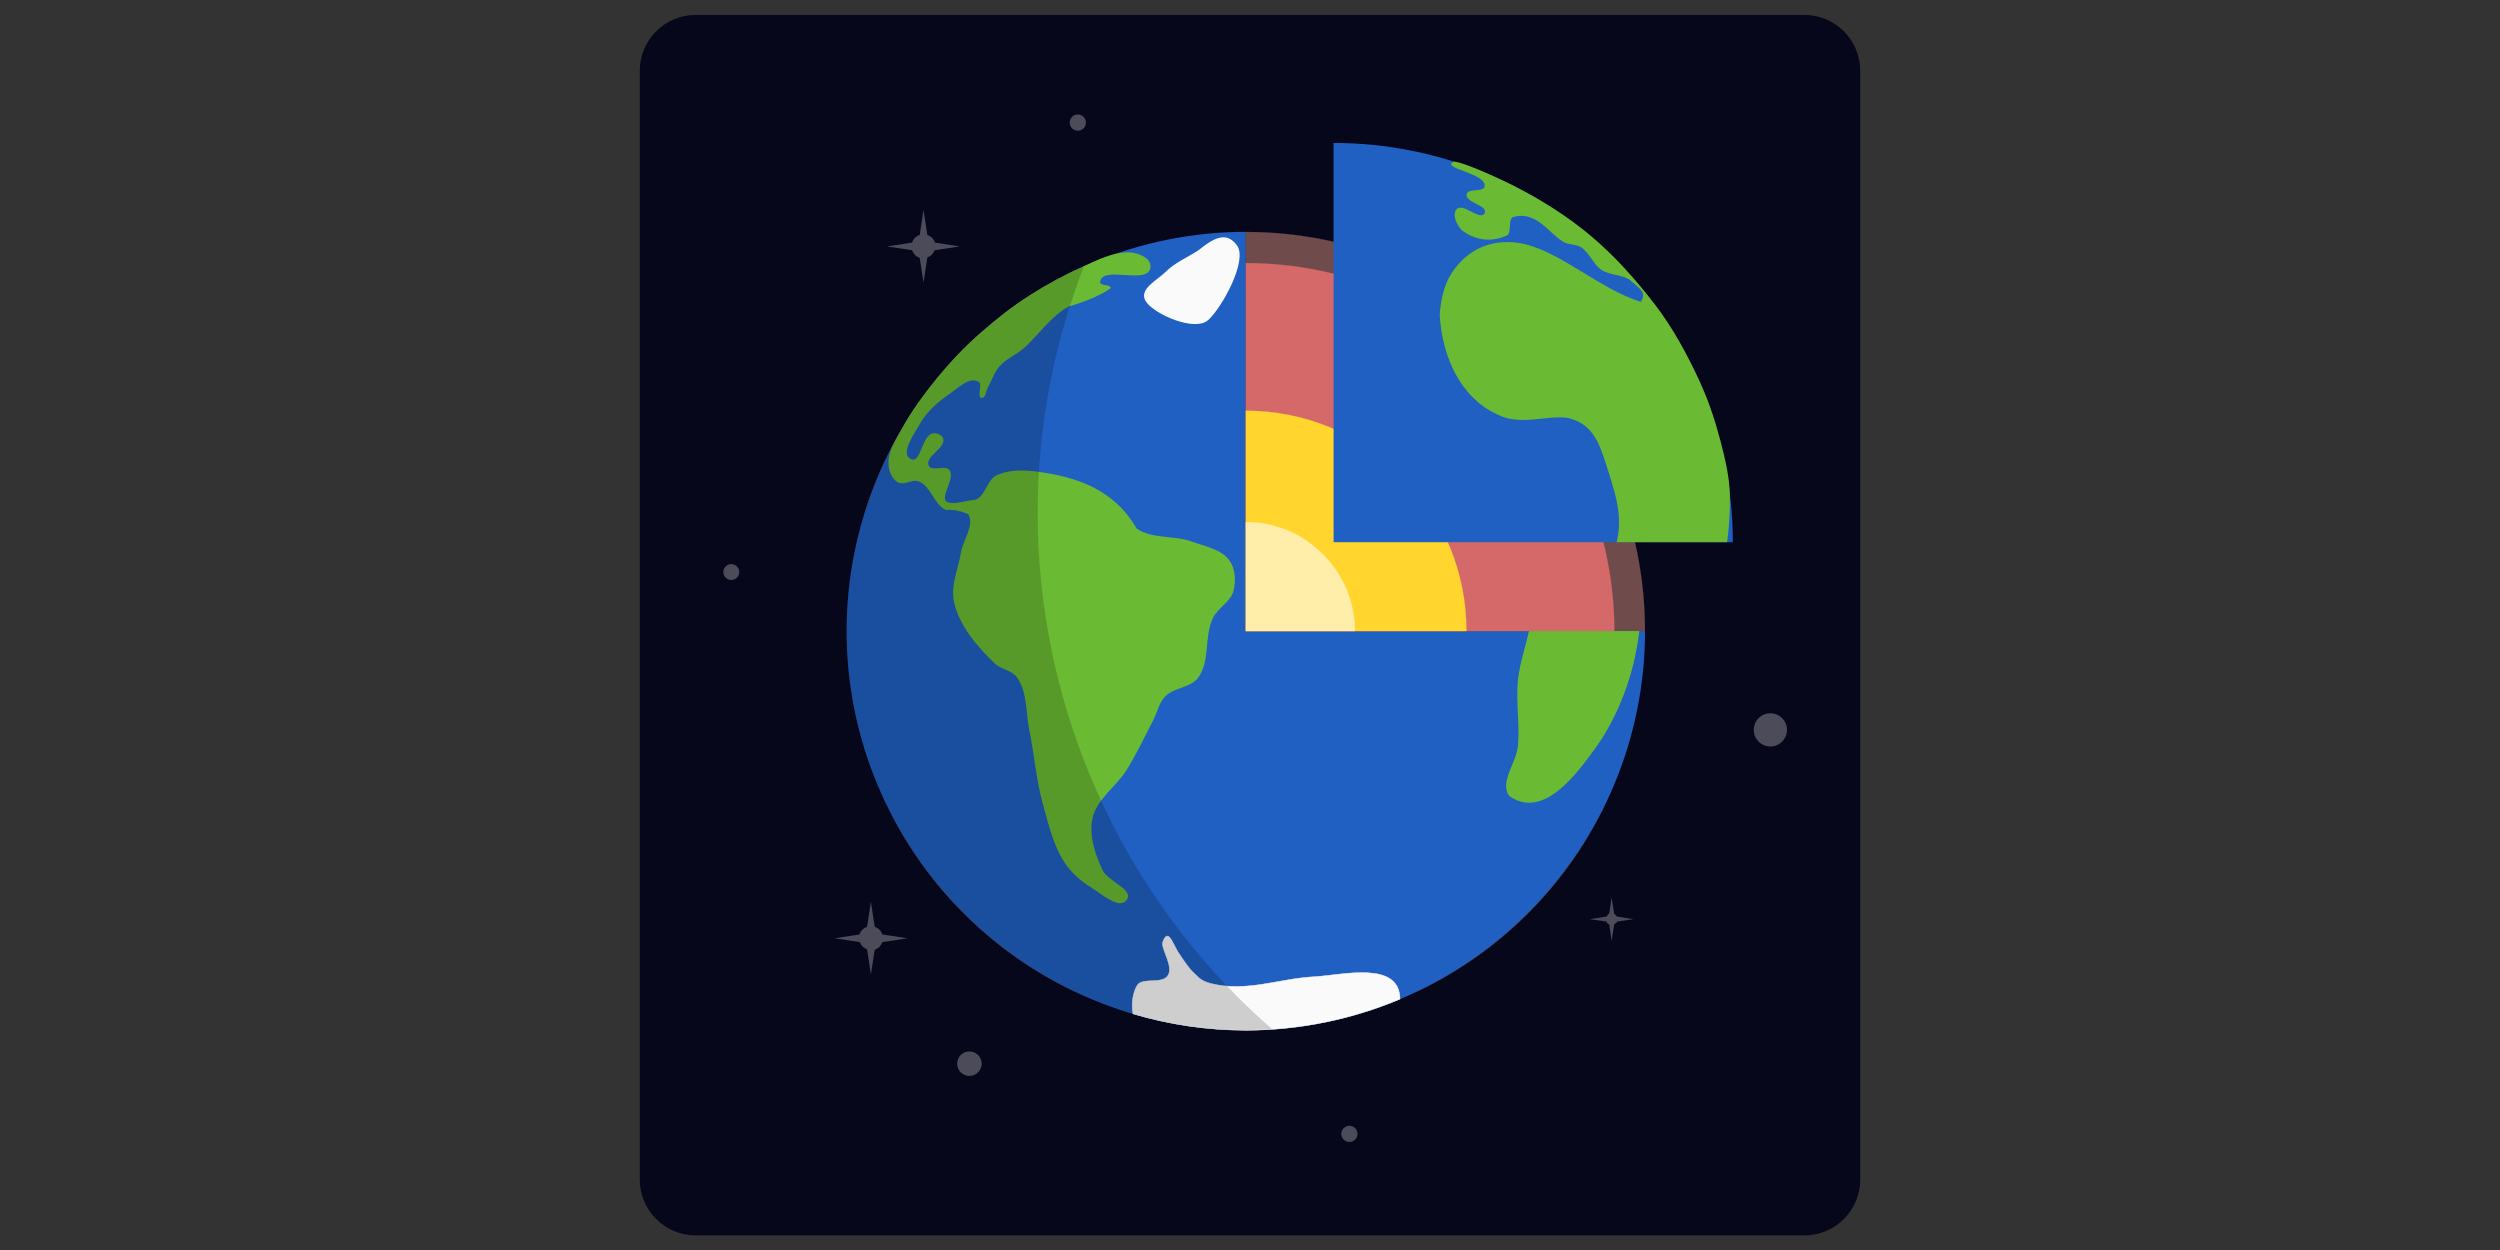 <?xml version="1.0" encoding="UTF-8" standalone="no"?>
<!-- Created with Inkscape (http://www.inkscape.org/) -->

<svg
   xmlns:dc="http://purl.org/dc/elements/1.1/"
   xmlns:cc="http://creativecommons.org/ns#"
   xmlns:rdf="http://www.w3.org/1999/02/22-rdf-syntax-ns#"
   xmlns:svg="http://www.w3.org/2000/svg"
   xmlns="http://www.w3.org/2000/svg"
   xmlns:xlink="http://www.w3.org/1999/xlink"
   xmlns:sodipodi="http://sodipodi.sourceforge.net/DTD/sodipodi-0.dtd"
   xmlns:inkscape="http://www.inkscape.org/namespaces/inkscape"
   width="1000"
   height="500"
   id="svg2"
   version="1.1"
   inkscape:version="0.92.4 5da689c313, 2019-01-14"
   sodipodi:docname="fatiando.svg"
   inkscape:export-filename="fatiando-logo.png"
   inkscape:export-xdpi="450"
   inkscape:export-ydpi="450">
  <rect width="100%" height="100%" fill="#333333" stroke="none"/>
  <sodipodi:namedview
     id="base"
     pagecolor="#939393"
     bordercolor="#666666"
     borderopacity="1.0"
     inkscape:pageopacity="0"
     inkscape:pageshadow="2"
     inkscape:zoom="1.2307069"
     inkscape:cx="357.06007"
     inkscape:cy="253.69486"
     inkscape:document-units="px"
     inkscape:current-layer="layer1"
     showgrid="false"
     inkscape:window-width="3200"
     inkscape:window-height="1800"
     inkscape:window-x="0"
     inkscape:window-y="0"
     inkscape:window-maximized="0"
     showguides="true"
     inkscape:guide-bbox="true" />
  <defs
     id="defs4"
     style="stroke-linecap:butt;stroke-linejoin:round;stroke-miterlimit:100000">
    <linearGradient
       id="linearGradient4355">
      <stop
         id="stop4363"
         offset="0"
         style="stop-color:#000000;stop-opacity:0.532;" />
      <stop
         style="stop-color:#000000;stop-opacity:0;"
         offset="1"
         id="stop4359" />
    </linearGradient>
    <linearGradient
       id="linearGradient7964">
      <stop
         style="stop-color:#000000;stop-opacity:0.694;"
         offset="0"
         id="stop7966" />
      <stop
         id="stop7968"
         offset="0.639"
         style="stop-color:#212121;stop-opacity:0.266;" />
      <stop
         style="stop-color:#000000;stop-opacity:0;"
         offset="1"
         id="stop7970" />
    </linearGradient>
    <linearGradient
       id="linearGradient7952">
      <stop
         id="stop7954"
         offset="0"
         style="stop-color:#ffffff;stop-opacity:0.903;" />
      <stop
         style="stop-color:#ffffff;stop-opacity:0.452;"
         offset="0.78"
         id="stop7956" />
      <stop
         id="stop7958"
         offset="1"
         style="stop-color:#8c8c8c;stop-opacity:0;" />
    </linearGradient>
    <linearGradient
       id="linearGradient7047">
      <stop
         style="stop-color:#162d50;stop-opacity:1;"
         offset="0"
         id="stop7049" />
      <stop
         id="stop7055"
         offset="0.976"
         style="stop-color:#162d50;stop-opacity:1;" />
      <stop
         style="stop-color:#162d50;stop-opacity:0;"
         offset="1"
         id="stop7051" />
    </linearGradient>
    <linearGradient
       id="linearGradient6983">
      <stop
         style="stop-color:#131313;stop-opacity:0.315;"
         offset="0"
         id="stop6985" />
      <stop
         id="stop7035"
         offset="0.866"
         style="stop-color:#070f1a;stop-opacity:0.498;" />
      <stop
         style="stop-color:#000000;stop-opacity:0;"
         offset="1"
         id="stop6987" />
    </linearGradient>
    <clipPath
       id="p47e16dad32">
      <rect
         height="558"
         width="558"
         x="90"
         y="72"
         id="rect3287" />
    </clipPath>
    <style
       type="text/css"
       id="style3002">
*{stroke-linecap:butt;stroke-linejoin:round;stroke-miterlimit:100000;}
  </style>
    <clipPath
       clipPathUnits="userSpaceOnUse"
       id="clipPath3492"
       style="stroke-linecap:butt;stroke-linejoin:round;stroke-miterlimit:100000">
      <path
         d="M 900,900 H 6480 V 6480 H 900 Z"
         id="path3494"
         inkscape:connector-curvature="0"
         style="stroke-linecap:butt;stroke-linejoin:round;stroke-miterlimit:100000" />
    </clipPath>
    <clipPath
       id="clipPath4635"
       clipPathUnits="userSpaceOnUse"
       style="stroke-linecap:butt;stroke-linejoin:round;stroke-miterlimit:100000">
      <path
         sodipodi:nodetypes="ccccc"
         inkscape:connector-curvature="0"
         id="path4637"
         d="M -8.794,946.362 50,946.737 v 111.25 l -58.794,-0.375 z"
         style="fill:none;stroke:#000000;stroke-width:0.109;stroke-linecap:butt;stroke-linejoin:round;stroke-miterlimit:100" />
    </clipPath>
    <clipPath
       id="clipPath4730"
       clipPathUnits="userSpaceOnUse"
       style="stroke-linecap:butt;stroke-linejoin:round;stroke-miterlimit:100000">
      <path
         sodipodi:nodetypes="ccccc"
         inkscape:connector-curvature="0"
         id="path4732"
         d="M 63.153,946.362 50,946.737 v 111.25 l 13.153,-0.375 z"
         style="fill:none;stroke:#000000;stroke-width:0.051;stroke-linecap:butt;stroke-linejoin:round;stroke-miterlimit:100" />
    </clipPath>
    <clipPath
       id="clipPath4767"
       clipPathUnits="userSpaceOnUse"
       style="stroke-linecap:butt;stroke-linejoin:round;stroke-miterlimit:100000">
      <path
         sodipodi:nodetypes="ccccc"
         inkscape:connector-curvature="0"
         id="path4769"
         d="M 76.403,946.362 63.25,946.737 v 111.25 l 13.153,-0.375 z"
         style="fill:none;stroke:#000000;stroke-width:0.051;stroke-linecap:butt;stroke-linejoin:round;stroke-miterlimit:100" />
    </clipPath>
    <clipPath
       id="clipPath4798"
       clipPathUnits="userSpaceOnUse"
       style="stroke-linecap:butt;stroke-linejoin:round;stroke-miterlimit:100000">
      <path
         sodipodi:nodetypes="ccccc"
         inkscape:connector-curvature="0"
         id="path4800"
         d="M 89.403,946.362 76.25,946.737 v 111.25 l 13.153,-0.375 z"
         style="fill:none;stroke:#000000;stroke-width:0.051;stroke-linecap:butt;stroke-linejoin:round;stroke-miterlimit:100" />
    </clipPath>
    <clipPath
       id="clipPath4865"
       clipPathUnits="userSpaceOnUse"
       style="stroke-linecap:butt;stroke-linejoin:round;stroke-miterlimit:100000">
      <path
         sodipodi:nodetypes="cccc"
         inkscape:connector-curvature="0"
         id="path4867"
         d="m 107.332,968.322 c -4.596,1.414 -57.629,35.355 -57.629,35.355 l 57.983,41.719 z"
         style="fill:none;stroke:#000000;stroke-width:1px;stroke-linecap:butt;stroke-linejoin:miter;stroke-miterlimit:100000;stroke-opacity:1" />
    </clipPath>
    <clipPath
       id="clipPath3114"
       clipPathUnits="userSpaceOnUse"
       style="stroke-linecap:butt;stroke-linejoin:round;stroke-miterlimit:100000">
      <rect
         y="937.877"
         x="0.027"
         height="135.243"
         width="49.829"
         id="rect3116"
         style="fill:none;stroke:#000000;stroke-width:0.171;stroke-linecap:butt;stroke-linejoin:round;stroke-miterlimit:100;stroke-dasharray:none" />
    </clipPath>
    <radialGradient
       inkscape:collect="always"
       xlink:href="#linearGradient6983"
       id="radialGradient6989"
       cx="24.406"
       cy="46.438"
       fx="24.406"
       fy="46.438"
       r="79.469"
       gradientTransform="matrix(1,0,0,0.886,0,5.277)"
       gradientUnits="userSpaceOnUse" />
    <radialGradient
       inkscape:collect="always"
       xlink:href="#linearGradient6983-0"
       id="radialGradient6989-7"
       cx="24.406"
       cy="46.438"
       fx="24.406"
       fy="46.438"
       r="79.469"
       gradientTransform="matrix(1,0,0,0.886,0,5.277)"
       gradientUnits="userSpaceOnUse" />
    <linearGradient
       id="linearGradient6983-0">
      <stop
         style="stop-color:#4e4e4e;stop-opacity:0.315;"
         offset="0"
         id="stop6985-5" />
      <stop
         id="stop7035-1"
         offset="0.598"
         style="stop-color:#0d1c31;stop-opacity:0.637;" />
      <stop
         style="stop-color:#000000;stop-opacity:0;"
         offset="1"
         id="stop6987-1" />
    </linearGradient>
    <linearGradient
       id="linearGradient6983-0-3">
      <stop
         style="stop-color:#000000;stop-opacity:0.315;"
         offset="0"
         id="stop6985-5-4" />
      <stop
         id="stop7960"
         offset="0.299"
         style="stop-color:#000000;stop-opacity:0.655;" />
      <stop
         id="stop7035-1-6"
         offset="0.598"
         style="stop-color:#525252;stop-opacity:1;" />
      <stop
         style="stop-color:#000000;stop-opacity:0;"
         offset="1"
         id="stop6987-1-1" />
    </linearGradient>
    <radialGradient
       inkscape:collect="always"
       xlink:href="#linearGradient6983-0-3-2"
       id="radialGradient6989-7-3-7"
       cx="24.406"
       cy="46.438"
       fx="24.406"
       fy="46.438"
       r="79.469"
       gradientTransform="matrix(1,0,0,0.886,0,5.277)"
       gradientUnits="userSpaceOnUse" />
    <linearGradient
       id="linearGradient6983-0-3-2">
      <stop
         style="stop-color:#4e4e4e;stop-opacity:0.315;"
         offset="0"
         id="stop6985-5-4-3" />
      <stop
         id="stop7035-1-6-7"
         offset="0.598"
         style="stop-color:#0d1c31;stop-opacity:0.637;" />
      <stop
         style="stop-color:#000000;stop-opacity:0;"
         offset="1"
         id="stop6987-1-1-2" />
    </linearGradient>
    <radialGradient
       inkscape:collect="always"
       xlink:href="#linearGradient6983-0-3-0"
       id="radialGradient6989-7-3-8"
       cx="24.406"
       cy="46.438"
       fx="24.406"
       fy="46.438"
       r="79.469"
       gradientTransform="matrix(1,0,0,0.886,0,5.277)"
       gradientUnits="userSpaceOnUse" />
    <linearGradient
       id="linearGradient6983-0-3-0">
      <stop
         style="stop-color:#4e4e4e;stop-opacity:0.315;"
         offset="0"
         id="stop6985-5-4-2" />
      <stop
         id="stop7035-1-6-4"
         offset="0.598"
         style="stop-color:#0d1c31;stop-opacity:0.637;" />
      <stop
         style="stop-color:#000000;stop-opacity:0;"
         offset="1"
         id="stop6987-1-1-9" />
    </linearGradient>
    <radialGradient
       inkscape:collect="always"
       xlink:href="#linearGradient6983-0-3-1"
       id="radialGradient6989-7-3-80"
       cx="24.406"
       cy="46.438"
       fx="24.406"
       fy="46.438"
       r="79.469"
       gradientTransform="matrix(1,0,0,0.886,0,5.277)"
       gradientUnits="userSpaceOnUse" />
    <linearGradient
       id="linearGradient6983-0-3-1">
      <stop
         style="stop-color:#000000;stop-opacity:0.315;"
         offset="0"
         id="stop6985-5-4-7" />
      <stop
         id="stop7035-1-6-9"
         offset="0.598"
         style="stop-color:#000000;stop-opacity:1;" />
      <stop
         style="stop-color:#000000;stop-opacity:0;"
         offset="1"
         id="stop6987-1-1-1" />
    </linearGradient>
    <radialGradient
       r="79.469"
       fy="44.949"
       fx="-97.388"
       cy="44.949"
       cx="-97.388"
       gradientTransform="matrix(0.227,-0.147,0.873,1.056,-38.134,20.65)"
       gradientUnits="userSpaceOnUse"
       id="radialGradient7923"
       xlink:href="#linearGradient7952"
       inkscape:collect="always" />
    <radialGradient
       inkscape:collect="always"
       xlink:href="#linearGradient7964"
       id="radialGradient7962"
       gradientUnits="userSpaceOnUse"
       gradientTransform="matrix(0.694,-0.471,0.661,0.765,50.961,-20.004)"
       cx="-164.544"
       cy="47.636"
       fx="-164.544"
       fy="47.636"
       r="79.469" />
    <radialGradient
       inkscape:collect="always"
       xlink:href="#linearGradient6983-0-3-3"
       id="radialGradient6989-7-3-4"
       cx="24.406"
       cy="46.438"
       fx="24.406"
       fy="46.438"
       r="79.469"
       gradientTransform="matrix(1,0,0,0.886,0,5.277)"
       gradientUnits="userSpaceOnUse" />
    <linearGradient
       id="linearGradient6983-0-3-3">
      <stop
         style="stop-color:#000000;stop-opacity:0.315;"
         offset="0"
         id="stop6985-5-4-72" />
      <stop
         id="stop7960-7"
         offset="0.299"
         style="stop-color:#000000;stop-opacity:0.655;" />
      <stop
         id="stop7035-1-6-3"
         offset="0.598"
         style="stop-color:#525252;stop-opacity:1;" />
      <stop
         style="stop-color:#000000;stop-opacity:0;"
         offset="1"
         id="stop6987-1-1-3" />
    </linearGradient>
    <radialGradient
       inkscape:collect="always"
       xlink:href="#linearGradient6983-0-3-7"
       id="radialGradient6989-7-3-2"
       cx="24.406"
       cy="46.438"
       fx="24.406"
       fy="46.438"
       r="79.469"
       gradientTransform="matrix(1,0,0,0.886,0,5.277)"
       gradientUnits="userSpaceOnUse" />
    <linearGradient
       id="linearGradient6983-0-3-7">
      <stop
         style="stop-color:#000000;stop-opacity:0.315;"
         offset="0"
         id="stop6985-5-4-29" />
      <stop
         id="stop7960-0"
         offset="0.299"
         style="stop-color:#000000;stop-opacity:0.655;" />
      <stop
         id="stop7035-1-6-5"
         offset="0.598"
         style="stop-color:#525252;stop-opacity:1;" />
      <stop
         style="stop-color:#000000;stop-opacity:0;"
         offset="1"
         id="stop6987-1-1-0" />
    </linearGradient>
    <linearGradient
       id="linearGradient6983-0-3-6">
      <stop
         style="stop-color:#000000;stop-opacity:0.315;"
         offset="0"
         id="stop6985-5-4-36" />
      <stop
         id="stop7960-8"
         offset="0.299"
         style="stop-color:#000000;stop-opacity:0.655;" />
      <stop
         id="stop7035-1-6-46"
         offset="0.598"
         style="stop-color:#525252;stop-opacity:1;" />
      <stop
         style="stop-color:#000000;stop-opacity:0;"
         offset="1"
         id="stop6987-1-1-6" />
    </linearGradient>
    <radialGradient
       inkscape:collect="always"
       xlink:href="#linearGradient6983-0-3-5"
       id="radialGradient6989-7-3-1"
       cx="24.406"
       cy="46.438"
       fx="24.406"
       fy="46.438"
       r="79.469"
       gradientTransform="matrix(1,0,0,0.886,0,5.277)"
       gradientUnits="userSpaceOnUse" />
    <linearGradient
       id="linearGradient6983-0-3-5">
      <stop
         style="stop-color:#000000;stop-opacity:0.315;"
         offset="0"
         id="stop6985-5-4-9" />
      <stop
         id="stop7960-9"
         offset="0.299"
         style="stop-color:#000000;stop-opacity:0.655;" />
      <stop
         id="stop7035-1-6-1"
         offset="0.598"
         style="stop-color:#525252;stop-opacity:1;" />
      <stop
         style="stop-color:#000000;stop-opacity:0;"
         offset="1"
         id="stop6987-1-1-62" />
    </linearGradient>
    <radialGradient
       inkscape:collect="always"
       xlink:href="#linearGradient6983-0-3-5-5"
       id="radialGradient6989-7-3-1-8"
       cx="24.406"
       cy="46.438"
       fx="24.406"
       fy="46.438"
       r="79.469"
       gradientTransform="matrix(1,0,0,0.886,0,5.277)"
       gradientUnits="userSpaceOnUse" />
    <linearGradient
       id="linearGradient6983-0-3-5-5">
      <stop
         style="stop-color:#000000;stop-opacity:0.315;"
         offset="0"
         id="stop6985-5-4-9-1" />
      <stop
         id="stop7960-9-2"
         offset="0.299"
         style="stop-color:#000000;stop-opacity:0.655;" />
      <stop
         id="stop7035-1-6-1-9"
         offset="0.598"
         style="stop-color:#525252;stop-opacity:1;" />
      <stop
         style="stop-color:#000000;stop-opacity:0;"
         offset="1"
         id="stop6987-1-1-62-7" />
    </linearGradient>
    <linearGradient
       id="linearGradient6983-0-3-0-4">
      <stop
         style="stop-color:#4e4e4e;stop-opacity:0.315;"
         offset="0"
         id="stop6985-5-4-2-6" />
      <stop
         id="stop7035-1-6-4-0"
         offset="0.598"
         style="stop-color:#0d1c31;stop-opacity:0.637;" />
      <stop
         style="stop-color:#000000;stop-opacity:0;"
         offset="1"
         id="stop6987-1-1-9-7" />
    </linearGradient>
    <radialGradient
       inkscape:collect="always"
       xlink:href="#linearGradient6983-0-3-5-5-3"
       id="radialGradient6989-7-3-1-8-4"
       cx="24.406"
       cy="46.438"
       fx="24.406"
       fy="46.438"
       r="79.469"
       gradientTransform="matrix(1,0,0,0.886,0,5.277)"
       gradientUnits="userSpaceOnUse" />
    <linearGradient
       id="linearGradient6983-0-3-5-5-3">
      <stop
         style="stop-color:#000000;stop-opacity:0.315;"
         offset="0"
         id="stop6985-5-4-9-1-7" />
      <stop
         id="stop7960-9-2-9"
         offset="0.299"
         style="stop-color:#000000;stop-opacity:0.655;" />
      <stop
         id="stop7035-1-6-1-9-0"
         offset="0.598"
         style="stop-color:#525252;stop-opacity:1;" />
      <stop
         style="stop-color:#000000;stop-opacity:0;"
         offset="1"
         id="stop6987-1-1-62-7-0" />
    </linearGradient>
    <radialGradient
       inkscape:collect="always"
       xlink:href="#linearGradient6983-0-3-5-2"
       id="radialGradient6989-7-3-1-2"
       cx="24.406"
       cy="46.438"
       fx="24.406"
       fy="46.438"
       r="79.469"
       gradientTransform="matrix(1,0,0,0.886,0,5.277)"
       gradientUnits="userSpaceOnUse" />
    <linearGradient
       id="linearGradient6983-0-3-5-2">
      <stop
         style="stop-color:#000000;stop-opacity:0.315;"
         offset="0"
         id="stop6985-5-4-9-6" />
      <stop
         id="stop7960-9-9"
         offset="0.299"
         style="stop-color:#000000;stop-opacity:0.655;" />
      <stop
         id="stop7035-1-6-1-0"
         offset="0.598"
         style="stop-color:#525252;stop-opacity:1;" />
      <stop
         style="stop-color:#000000;stop-opacity:0;"
         offset="1"
         id="stop6987-1-1-62-3" />
    </linearGradient>
    <radialGradient
       inkscape:collect="always"
       xlink:href="#linearGradient6983-0-3-7-5"
       id="radialGradient6989-7-3-2-5"
       cx="24.406"
       cy="46.438"
       fx="24.406"
       fy="46.438"
       r="79.469"
       gradientTransform="matrix(1,0,0,0.886,0,5.277)"
       gradientUnits="userSpaceOnUse" />
    <linearGradient
       id="linearGradient6983-0-3-7-5">
      <stop
         style="stop-color:#000000;stop-opacity:0.315;"
         offset="0"
         id="stop6985-5-4-29-8" />
      <stop
         id="stop7960-0-7"
         offset="0.299"
         style="stop-color:#000000;stop-opacity:0.655;" />
      <stop
         id="stop7035-1-6-5-1"
         offset="0.598"
         style="stop-color:#525252;stop-opacity:1;" />
      <stop
         style="stop-color:#000000;stop-opacity:0;"
         offset="1"
         id="stop6987-1-1-0-7" />
    </linearGradient>
    <radialGradient
       inkscape:collect="always"
       xlink:href="#linearGradient6983-0-3-5-5-3-1"
       id="radialGradient6989-7-3-1-8-4-0"
       cx="24.406"
       cy="46.438"
       fx="24.406"
       fy="46.438"
       r="79.469"
       gradientTransform="matrix(1,0,0,0.886,0,5.277)"
       gradientUnits="userSpaceOnUse" />
    <linearGradient
       id="linearGradient6983-0-3-5-5-3-1">
      <stop
         style="stop-color:#000000;stop-opacity:0.315;"
         offset="0"
         id="stop6985-5-4-9-1-7-4" />
      <stop
         id="stop7960-9-2-9-5"
         offset="0.299"
         style="stop-color:#000000;stop-opacity:0.655;" />
      <stop
         id="stop7035-1-6-1-9-0-7"
         offset="0.598"
         style="stop-color:#525252;stop-opacity:1;" />
      <stop
         style="stop-color:#000000;stop-opacity:0;"
         offset="1"
         id="stop6987-1-1-62-7-0-0" />
    </linearGradient>
    <radialGradient
       inkscape:collect="always"
       xlink:href="#linearGradient6983-0-3-5-5-9"
       id="radialGradient6989-7-3-1-8-8"
       cx="24.406"
       cy="46.438"
       fx="24.406"
       fy="46.438"
       r="79.469"
       gradientTransform="matrix(1,0,0,0.886,0,5.277)"
       gradientUnits="userSpaceOnUse" />
    <linearGradient
       id="linearGradient6983-0-3-5-5-9">
      <stop
         style="stop-color:#000000;stop-opacity:0.315;"
         offset="0"
         id="stop6985-5-4-9-1-9" />
      <stop
         id="stop7960-9-2-3"
         offset="0.299"
         style="stop-color:#000000;stop-opacity:0.655;" />
      <stop
         id="stop7035-1-6-1-9-9"
         offset="0.598"
         style="stop-color:#525252;stop-opacity:1;" />
      <stop
         style="stop-color:#000000;stop-opacity:0;"
         offset="1"
         id="stop6987-1-1-62-7-4" />
    </linearGradient>
    <radialGradient
       r="79.469"
       fy="46.438"
       fx="24.406"
       cy="46.438"
       cx="24.406"
       gradientTransform="matrix(1,0,0,0.886,0,5.277)"
       gradientUnits="userSpaceOnUse"
       id="radialGradient9268"
       xlink:href="#linearGradient6983-0-3-5-5-9"
       inkscape:collect="always" />
    <linearGradient
       id="linearGradient6983-0-3-5-5-9-5">
      <stop
         style="stop-color:#000000;stop-opacity:0.315;"
         offset="0"
         id="stop6985-5-4-9-1-9-5" />
      <stop
         id="stop7960-9-2-3-5"
         offset="0.299"
         style="stop-color:#000000;stop-opacity:0.655;" />
      <stop
         id="stop7035-1-6-1-9-9-6"
         offset="0.598"
         style="stop-color:#525252;stop-opacity:1;" />
      <stop
         style="stop-color:#000000;stop-opacity:0;"
         offset="1"
         id="stop6987-1-1-62-7-4-0" />
    </linearGradient>
    <radialGradient
       inkscape:collect="always"
       xlink:href="#linearGradient6983-0-3-5-5-9-5"
       id="radialGradient9394"
       gradientUnits="userSpaceOnUse"
       gradientTransform="matrix(1,0,0,0.886,0,5.277)"
       cx="24.406"
       cy="46.438"
       fx="24.406"
       fy="46.438"
       r="79.469" />
    <radialGradient
       inkscape:collect="always"
       xlink:href="#linearGradient6983-0-3-5-2-3"
       id="radialGradient6989-7-3-1-2-9"
       cx="24.406"
       cy="46.438"
       fx="24.406"
       fy="46.438"
       r="79.469"
       gradientTransform="matrix(1,0,0,0.886,0,5.277)"
       gradientUnits="userSpaceOnUse" />
    <linearGradient
       id="linearGradient6983-0-3-5-2-3">
      <stop
         style="stop-color:#000000;stop-opacity:0.315;"
         offset="0"
         id="stop6985-5-4-9-6-0" />
      <stop
         id="stop7960-9-9-8"
         offset="0.299"
         style="stop-color:#000000;stop-opacity:0.655;" />
      <stop
         id="stop7035-1-6-1-0-7"
         offset="0.598"
         style="stop-color:#525252;stop-opacity:1;" />
      <stop
         style="stop-color:#000000;stop-opacity:0;"
         offset="1"
         id="stop6987-1-1-62-3-6" />
    </linearGradient>
    <radialGradient
       inkscape:collect="always"
       xlink:href="#linearGradient6983-0-3-0-0"
       id="radialGradient6989-7-3-8-7"
       cx="24.406"
       cy="46.438"
       fx="24.406"
       fy="46.438"
       r="79.469"
       gradientTransform="matrix(1,0,0,0.886,0,5.277)"
       gradientUnits="userSpaceOnUse" />
    <linearGradient
       id="linearGradient6983-0-3-0-0">
      <stop
         style="stop-color:#4e4e4e;stop-opacity:0.315;"
         offset="0"
         id="stop6985-5-4-2-4" />
      <stop
         id="stop7035-1-6-4-9"
         offset="0.598"
         style="stop-color:#0d1c31;stop-opacity:0.637;" />
      <stop
         style="stop-color:#000000;stop-opacity:0;"
         offset="1"
         id="stop6987-1-1-9-6" />
    </linearGradient>
    <radialGradient
       inkscape:collect="always"
       xlink:href="#linearGradient4355-7"
       id="radialGradient4361-9"
       cx="-3.593"
       cy="1028.741"
       fx="-3.593"
       fy="1028.741"
       r="49.875"
       gradientTransform="matrix(0.971,-0.784,1.594,1.975,-1629.649,-996.973)"
       gradientUnits="userSpaceOnUse" />
    <linearGradient
       id="linearGradient4355-7">
      <stop
         id="stop4363-1"
         offset="0"
         style="stop-color:#000000;stop-opacity:0.532;" />
      <stop
         style="stop-color:#000000;stop-opacity:0;"
         offset="1"
         id="stop4359-3" />
    </linearGradient>
    <radialGradient
       r="49.875"
       fy="1028.741"
       fx="-3.593"
       cy="1028.741"
       cx="-3.593"
       gradientTransform="matrix(0.971,-0.784,1.594,1.975,-1629.649,-996.973)"
       gradientUnits="userSpaceOnUse"
       id="radialGradient4380"
       xlink:href="#linearGradient4355-7"
       inkscape:collect="always" />
    <radialGradient
       inkscape:collect="always"
       xlink:href="#linearGradient6983-0-3-5-5-3-5"
       id="radialGradient6989-7-3-1-8-4-7"
       cx="24.406"
       cy="46.438"
       fx="24.406"
       fy="46.438"
       r="79.469"
       gradientTransform="matrix(1,0,0,0.886,0,5.277)"
       gradientUnits="userSpaceOnUse" />
    <linearGradient
       id="linearGradient6983-0-3-5-5-3-5">
      <stop
         style="stop-color:#000000;stop-opacity:0.315;"
         offset="0"
         id="stop6985-5-4-9-1-7-9" />
      <stop
         id="stop7960-9-2-9-2"
         offset="0.299"
         style="stop-color:#000000;stop-opacity:0.655;" />
      <stop
         id="stop7035-1-6-1-9-0-2"
         offset="0.598"
         style="stop-color:#525252;stop-opacity:1;" />
      <stop
         style="stop-color:#000000;stop-opacity:0;"
         offset="1"
         id="stop6987-1-1-62-7-0-8" />
    </linearGradient>
    <radialGradient
       r="79.469"
       fy="46.438"
       fx="24.406"
       cy="46.438"
       cx="24.406"
       gradientTransform="matrix(1,0,0,0.886,0,5.277)"
       gradientUnits="userSpaceOnUse"
       id="radialGradient3561"
       xlink:href="#linearGradient6983-0-3-5-5-3-5"
       inkscape:collect="always" />
    <radialGradient
       r="79.469"
       fy="46.438"
       fx="24.406"
       cy="46.438"
       cx="24.406"
       gradientTransform="matrix(1,0,0,0.886,0,5.277)"
       gradientUnits="userSpaceOnUse"
       id="radialGradient3561-3"
       xlink:href="#linearGradient6983-0-3-5-5-3-5-6"
       inkscape:collect="always" />
    <linearGradient
       id="linearGradient6983-0-3-5-5-3-5-6">
      <stop
         style="stop-color:#000000;stop-opacity:0.315;"
         offset="0"
         id="stop6985-5-4-9-1-7-9-1" />
      <stop
         id="stop7960-9-2-9-2-0"
         offset="0.299"
         style="stop-color:#000000;stop-opacity:0.655;" />
      <stop
         id="stop7035-1-6-1-9-0-2-6"
         offset="0.598"
         style="stop-color:#525252;stop-opacity:1;" />
      <stop
         style="stop-color:#000000;stop-opacity:0;"
         offset="1"
         id="stop6987-1-1-62-7-0-8-3" />
    </linearGradient>
    <radialGradient
       r="79.469"
       fy="46.438"
       fx="24.406"
       cy="46.438"
       cx="24.406"
       gradientTransform="matrix(1,0,0,0.886,0,5.277)"
       gradientUnits="userSpaceOnUse"
       id="radialGradient3561-1"
       xlink:href="#linearGradient6983-0-3-5-5-3-5-2"
       inkscape:collect="always" />
    <linearGradient
       id="linearGradient6983-0-3-5-5-3-5-2">
      <stop
         style="stop-color:#000000;stop-opacity:0.315;"
         offset="0"
         id="stop6985-5-4-9-1-7-9-9" />
      <stop
         id="stop7960-9-2-9-2-3"
         offset="0.299"
         style="stop-color:#000000;stop-opacity:0.655;" />
      <stop
         id="stop7035-1-6-1-9-0-2-1"
         offset="0.598"
         style="stop-color:#525252;stop-opacity:1;" />
      <stop
         style="stop-color:#000000;stop-opacity:0;"
         offset="1"
         id="stop6987-1-1-62-7-0-8-9" />
    </linearGradient>
    <radialGradient
       r="79.469"
       fy="46.438"
       fx="24.406"
       cy="46.438"
       cx="24.406"
       gradientTransform="matrix(1,0,0,0.886,0,5.277)"
       gradientUnits="userSpaceOnUse"
       id="radialGradient3561-1-2"
       xlink:href="#linearGradient6983-0-3-5-5-3-5-2-7"
       inkscape:collect="always" />
    <linearGradient
       id="linearGradient6983-0-3-5-5-3-5-2-7">
      <stop
         style="stop-color:#000000;stop-opacity:0.315;"
         offset="0"
         id="stop6985-5-4-9-1-7-9-9-2" />
      <stop
         id="stop7960-9-2-9-2-3-2"
         offset="0.299"
         style="stop-color:#000000;stop-opacity:0.655;" />
      <stop
         id="stop7035-1-6-1-9-0-2-1-6"
         offset="0.598"
         style="stop-color:#525252;stop-opacity:1;" />
      <stop
         style="stop-color:#000000;stop-opacity:0;"
         offset="1"
         id="stop6987-1-1-62-7-0-8-9-1" />
    </linearGradient>
    <radialGradient
       r="79.469"
       fy="46.438"
       fx="24.406"
       cy="46.438"
       cx="24.406"
       gradientTransform="matrix(1,0,0,0.886,0,5.277)"
       gradientUnits="userSpaceOnUse"
       id="radialGradient3561-1-1"
       xlink:href="#linearGradient6983-0-3-5-5-3-5-2-0"
       inkscape:collect="always" />
    <linearGradient
       id="linearGradient6983-0-3-5-5-3-5-2-0">
      <stop
         style="stop-color:#000000;stop-opacity:0.315;"
         offset="0"
         id="stop6985-5-4-9-1-7-9-9-3" />
      <stop
         id="stop7960-9-2-9-2-3-0"
         offset="0.299"
         style="stop-color:#000000;stop-opacity:0.655;" />
      <stop
         id="stop7035-1-6-1-9-0-2-1-4"
         offset="0.598"
         style="stop-color:#525252;stop-opacity:1;" />
      <stop
         style="stop-color:#000000;stop-opacity:0;"
         offset="1"
         id="stop6987-1-1-62-7-0-8-9-4" />
    </linearGradient>
    <radialGradient
       r="79.469"
       fy="46.438"
       fx="24.406"
       cy="46.438"
       cx="24.406"
       gradientTransform="matrix(1,0,0,0.886,0,5.277)"
       gradientUnits="userSpaceOnUse"
       id="radialGradient3561-1-1-5"
       xlink:href="#linearGradient6983-0-3-5-5-3-5-2-0-4"
       inkscape:collect="always" />
    <linearGradient
       id="linearGradient6983-0-3-5-5-3-5-2-0-4">
      <stop
         style="stop-color:#000000;stop-opacity:0.315;"
         offset="0"
         id="stop6985-5-4-9-1-7-9-9-3-0" />
      <stop
         id="stop7960-9-2-9-2-3-0-5"
         offset="0.299"
         style="stop-color:#000000;stop-opacity:0.655;" />
      <stop
         id="stop7035-1-6-1-9-0-2-1-4-9"
         offset="0.598"
         style="stop-color:#525252;stop-opacity:1;" />
      <stop
         style="stop-color:#000000;stop-opacity:0;"
         offset="1"
         id="stop6987-1-1-62-7-0-8-9-4-4" />
    </linearGradient>
    <linearGradient
       id="linearGradient6983-0-3-5-5-3-5-2-0-4-1">
      <stop
         style="stop-color:#000000;stop-opacity:0.315;"
         offset="0"
         id="stop6985-5-4-9-1-7-9-9-3-0-0" />
      <stop
         id="stop7960-9-2-9-2-3-0-5-3"
         offset="0.299"
         style="stop-color:#000000;stop-opacity:0.655;" />
      <stop
         id="stop7035-1-6-1-9-0-2-1-4-9-4"
         offset="0.598"
         style="stop-color:#525252;stop-opacity:1;" />
      <stop
         style="stop-color:#000000;stop-opacity:0;"
         offset="1"
         id="stop6987-1-1-62-7-0-8-9-4-4-0" />
    </linearGradient>
    <linearGradient
       id="linearGradient6983-0-3-5-5-3-5-2-0-9">
      <stop
         style="stop-color:#000000;stop-opacity:0.315;"
         offset="0"
         id="stop6985-5-4-9-1-7-9-9-3-1" />
      <stop
         id="stop7960-9-2-9-2-3-0-9"
         offset="0.299"
         style="stop-color:#000000;stop-opacity:0.655;" />
      <stop
         id="stop7035-1-6-1-9-0-2-1-4-6"
         offset="0.598"
         style="stop-color:#525252;stop-opacity:1;" />
      <stop
         style="stop-color:#000000;stop-opacity:0;"
         offset="1"
         id="stop6987-1-1-62-7-0-8-9-4-9" />
    </linearGradient>
    <radialGradient
       r="79.469"
       fy="46.438"
       fx="24.406"
       cy="46.438"
       cx="24.406"
       gradientTransform="matrix(1,0,0,0.886,0,5.277)"
       gradientUnits="userSpaceOnUse"
       id="radialGradient3561-1-2-3"
       xlink:href="#linearGradient6983-0-3-5-5-3-5-2-7-3"
       inkscape:collect="always" />
    <linearGradient
       id="linearGradient6983-0-3-5-5-3-5-2-7-3">
      <stop
         style="stop-color:#000000;stop-opacity:0.315;"
         offset="0"
         id="stop6985-5-4-9-1-7-9-9-2-8" />
      <stop
         id="stop7960-9-2-9-2-3-2-0"
         offset="0.299"
         style="stop-color:#000000;stop-opacity:0.655;" />
      <stop
         id="stop7035-1-6-1-9-0-2-1-6-5"
         offset="0.598"
         style="stop-color:#525252;stop-opacity:1;" />
      <stop
         style="stop-color:#000000;stop-opacity:0;"
         offset="1"
         id="stop6987-1-1-62-7-0-8-9-1-6" />
    </linearGradient>
    <radialGradient
       r="79.469"
       fy="46.438"
       fx="24.406"
       cy="46.438"
       cx="24.406"
       gradientTransform="matrix(1,0,0,0.886,0,5.277)"
       gradientUnits="userSpaceOnUse"
       id="radialGradient3561-1-6"
       xlink:href="#linearGradient6983-0-3-5-5-3-5-2-4"
       inkscape:collect="always" />
    <linearGradient
       id="linearGradient6983-0-3-5-5-3-5-2-4">
      <stop
         style="stop-color:#000000;stop-opacity:0.315;"
         offset="0"
         id="stop6985-5-4-9-1-7-9-9-0" />
      <stop
         id="stop7960-9-2-9-2-3-04"
         offset="0.299"
         style="stop-color:#000000;stop-opacity:0.655;" />
      <stop
         id="stop7035-1-6-1-9-0-2-1-62"
         offset="0.598"
         style="stop-color:#525252;stop-opacity:1;" />
      <stop
         style="stop-color:#000000;stop-opacity:0;"
         offset="1"
         id="stop6987-1-1-62-7-0-8-9-6" />
    </linearGradient>
    <radialGradient
       inkscape:collect="always"
       xlink:href="#linearGradient6983-0-3-5-5-3-5-2-0-9"
       id="radialGradient5944"
       gradientUnits="userSpaceOnUse"
       gradientTransform="matrix(1,0,0,0.886,0,5.277)"
       cx="24.406"
       cy="46.438"
       fx="24.406"
       fy="46.438"
       r="79.469" />
    <radialGradient
       inkscape:collect="always"
       xlink:href="#linearGradient6983-0-3-5-5-3-5-2-0-4-1"
       id="radialGradient5965"
       gradientUnits="userSpaceOnUse"
       gradientTransform="matrix(1,0,0,0.886,0,5.277)"
       cx="24.406"
       cy="46.438"
       fx="24.406"
       fy="46.438"
       r="79.469" />
    <clipPath
       id="p47e16dad32-3">
      <rect
         id="rect3287-5"
         y="72.0"
         x="90.0"
         width="558.0"
         height="558.0" />
    </clipPath>
    <style
       id="style3002-9"
       type="text/css">
*{stroke-linecap:butt;stroke-linejoin:round;stroke-miterlimit:100000;}
  </style>
    <clipPath
       id="clipPath3492-5"
       clipPathUnits="userSpaceOnUse">
      <path
         id="path3494-4"
         d="m 900,900 5580,0 0,5580 -5580,0 0,-5580 z" />
    </clipPath>
    <clipPath
       clipPathUnits="userSpaceOnUse"
       id="clipPath4635-4">
      <path
         style="fill:none;stroke:#000000;stroke-width:0.109;stroke-linecap:butt;stroke-linejoin:round;stroke-miterlimit:100"
         d="M -8.794,946.362 50,946.737 l 0,111.25 -58.794,-0.375 z"
         id="path4637-6"
         inkscape:connector-curvature="0"
         sodipodi:nodetypes="ccccc" />
    </clipPath>
    <clipPath
       clipPathUnits="userSpaceOnUse"
       id="clipPath4730-5">
      <path
         style="fill:none;stroke:#000000;stroke-width:0.051;stroke-linecap:butt;stroke-linejoin:round;stroke-miterlimit:100"
         d="M 63.153,946.362 50,946.737 l 0,111.25 13.153,-0.375 z"
         id="path4732-4"
         inkscape:connector-curvature="0"
         sodipodi:nodetypes="ccccc" />
    </clipPath>
    <clipPath
       clipPathUnits="userSpaceOnUse"
       id="clipPath4767-0">
      <path
         style="fill:none;stroke:#000000;stroke-width:0.051;stroke-linecap:butt;stroke-linejoin:round;stroke-miterlimit:100"
         d="m 76.403,946.362 -13.153,0.375 0,111.25 13.153,-0.375 z"
         id="path4769-2"
         inkscape:connector-curvature="0"
         sodipodi:nodetypes="ccccc" />
    </clipPath>
    <clipPath
       clipPathUnits="userSpaceOnUse"
       id="clipPath4798-58">
      <path
         style="fill:none;stroke:#000000;stroke-width:0.051;stroke-linecap:butt;stroke-linejoin:round;stroke-miterlimit:100"
         d="m 89.403,946.362 -13.153,0.375 0,111.25 13.153,-0.375 z"
         id="path4800-1"
         inkscape:connector-curvature="0"
         sodipodi:nodetypes="ccccc" />
    </clipPath>
    <clipPath
       clipPathUnits="userSpaceOnUse"
       id="clipPath4865-7">
      <path
         style="fill:none;stroke:#000000;stroke-width:1px;stroke-linecap:butt;stroke-linejoin:miter;stroke-miterlimit:100000;stroke-opacity:1"
         d="m 107.332,968.322 c -4.596,1.414 -57.629,35.355 -57.629,35.355 l 57.983,41.719 z"
         id="path4867-8"
         inkscape:connector-curvature="0"
         sodipodi:nodetypes="cccc" />
    </clipPath>
    <clipPath
       clipPathUnits="userSpaceOnUse"
       id="clipPath3114-85">
      <rect
         style="fill:none;stroke:#000000;stroke-width:0.171;stroke-linecap:butt;stroke-linejoin:round;stroke-miterlimit:100;stroke-dasharray:none"
         id="rect3116-7"
         width="49.829"
         height="135.243"
         x="0.027"
         y="937.877" />
    </clipPath>
    <radialGradient
       gradientUnits="userSpaceOnUse"
       gradientTransform="matrix(1,0,0,0.886,0,5.277)"
       r="79.469"
       fy="46.438"
       fx="24.406"
       cy="46.438"
       cx="24.406"
       id="radialGradient6989-71"
       xlink:href="#linearGradient6983"
       inkscape:collect="always" />
    <radialGradient
       gradientUnits="userSpaceOnUse"
       gradientTransform="matrix(1,0,0,0.886,0,5.277)"
       r="79.469"
       fy="46.438"
       fx="24.406"
       cy="46.438"
       cx="24.406"
       id="radialGradient6989-7-2"
       xlink:href="#linearGradient6983-0"
       inkscape:collect="always" />
    <radialGradient
       gradientUnits="userSpaceOnUse"
       gradientTransform="matrix(1,0,0,0.886,0,5.277)"
       r="79.469"
       fy="46.438"
       fx="24.406"
       cy="46.438"
       cx="24.406"
       id="radialGradient6989-7-3-7-1"
       xlink:href="#linearGradient6983-0"
       inkscape:collect="always" />
    <radialGradient
       gradientUnits="userSpaceOnUse"
       gradientTransform="matrix(1,0,0,0.886,0,5.277)"
       r="79.469"
       fy="46.438"
       fx="24.406"
       cy="46.438"
       cx="24.406"
       id="radialGradient6989-7-3-8-4"
       xlink:href="#linearGradient6983-0"
       inkscape:collect="always" />
    <radialGradient
       gradientUnits="userSpaceOnUse"
       gradientTransform="matrix(1,0,0,0.886,0,5.277)"
       r="79.469"
       fy="46.438"
       fx="24.406"
       cy="46.438"
       cx="24.406"
       id="radialGradient6989-7-3-80-7"
       xlink:href="#linearGradient6983-0-3-1"
       inkscape:collect="always" />
    <radialGradient
       inkscape:collect="always"
       xlink:href="#linearGradient7952"
       id="radialGradient7923-54"
       gradientUnits="userSpaceOnUse"
       gradientTransform="matrix(0.227,-0.147,0.873,1.056,-38.134,20.65)"
       cx="-97.388"
       cy="44.949"
       fx="-97.388"
       fy="44.949"
       r="79.469" />
    <radialGradient
       r="79.469"
       fy="47.636"
       fx="-164.544"
       cy="47.636"
       cx="-164.544"
       gradientTransform="matrix(0.694,-0.471,0.661,0.765,50.961,-20.004)"
       gradientUnits="userSpaceOnUse"
       id="radialGradient7962-4"
       xlink:href="#linearGradient7964"
       inkscape:collect="always" />
    <radialGradient
       gradientUnits="userSpaceOnUse"
       gradientTransform="matrix(1,0,0,0.886,0,5.277)"
       r="79.469"
       fy="46.438"
       fx="24.406"
       cy="46.438"
       cx="24.406"
       id="radialGradient6989-7-3-4-5"
       xlink:href="#linearGradient6983-0-3"
       inkscape:collect="always" />
    <radialGradient
       gradientUnits="userSpaceOnUse"
       gradientTransform="matrix(1,0,0,0.886,0,5.277)"
       r="79.469"
       fy="46.438"
       fx="24.406"
       cy="46.438"
       cx="24.406"
       id="radialGradient6989-7-3-2-2"
       xlink:href="#linearGradient6983-0-3"
       inkscape:collect="always" />
    <radialGradient
       gradientUnits="userSpaceOnUse"
       gradientTransform="matrix(1,0,0,0.886,0,5.277)"
       r="79.469"
       fy="46.438"
       fx="24.406"
       cy="46.438"
       cx="24.406"
       id="radialGradient6989-7-3-1-7"
       xlink:href="#linearGradient6983-0-3"
       inkscape:collect="always" />
    <radialGradient
       gradientUnits="userSpaceOnUse"
       gradientTransform="matrix(1,0,0,0.886,0,5.277)"
       r="79.469"
       fy="46.438"
       fx="24.406"
       cy="46.438"
       cx="24.406"
       id="radialGradient6989-7-3-1-8-2"
       xlink:href="#linearGradient6983-0-3"
       inkscape:collect="always" />
    <radialGradient
       gradientUnits="userSpaceOnUse"
       gradientTransform="matrix(1,0,0,0.886,0,5.277)"
       r="79.469"
       fy="46.438"
       fx="24.406"
       cy="46.438"
       cx="24.406"
       id="radialGradient6989-7-3-1-8-4-4"
       xlink:href="#linearGradient6983-0-3"
       inkscape:collect="always" />
    <radialGradient
       gradientUnits="userSpaceOnUse"
       gradientTransform="matrix(1,0,0,0.886,0,5.277)"
       r="79.469"
       fy="46.438"
       fx="24.406"
       cy="46.438"
       cx="24.406"
       id="radialGradient6989-7-3-1-2-1"
       xlink:href="#linearGradient6983-0-3"
       inkscape:collect="always" />
    <radialGradient
       gradientUnits="userSpaceOnUse"
       gradientTransform="matrix(1,0,0,0.886,0,5.277)"
       r="79.469"
       fy="46.438"
       fx="24.406"
       cy="46.438"
       cx="24.406"
       id="radialGradient6989-7-3-2-5-2"
       xlink:href="#linearGradient6983-0-3"
       inkscape:collect="always" />
    <radialGradient
       gradientUnits="userSpaceOnUse"
       gradientTransform="matrix(1,0,0,0.886,0,5.277)"
       r="79.469"
       fy="46.438"
       fx="24.406"
       cy="46.438"
       cx="24.406"
       id="radialGradient6989-7-3-1-8-4-0-4"
       xlink:href="#linearGradient6983-0-3"
       inkscape:collect="always" />
    <radialGradient
       gradientUnits="userSpaceOnUse"
       gradientTransform="matrix(1,0,0,0.886,0,5.277)"
       r="79.469"
       fy="46.438"
       fx="24.406"
       cy="46.438"
       cx="24.406"
       id="radialGradient6989-7-3-1-8-8-6"
       xlink:href="#linearGradient6983-0-3"
       inkscape:collect="always" />
    <radialGradient
       inkscape:collect="always"
       xlink:href="#linearGradient6983-0-3"
       id="radialGradient9268-4"
       gradientUnits="userSpaceOnUse"
       gradientTransform="matrix(1,0,0,0.886,0,5.277)"
       cx="24.406"
       cy="46.438"
       fx="24.406"
       fy="46.438"
       r="79.469" />
    <radialGradient
       r="79.469"
       fy="46.438"
       fx="24.406"
       cy="46.438"
       cx="24.406"
       gradientTransform="matrix(1,0,0,0.886,0,5.277)"
       gradientUnits="userSpaceOnUse"
       id="radialGradient9394-08"
       xlink:href="#linearGradient6983-0-3"
       inkscape:collect="always" />
    <radialGradient
       gradientUnits="userSpaceOnUse"
       gradientTransform="matrix(1,0,0,0.886,0,5.277)"
       r="79.469"
       fy="46.438"
       fx="24.406"
       cy="46.438"
       cx="24.406"
       id="radialGradient6989-7-3-1-2-9-4"
       xlink:href="#linearGradient6983-0-3"
       inkscape:collect="always" />
    <radialGradient
       gradientUnits="userSpaceOnUse"
       gradientTransform="matrix(1,0,0,0.886,0,5.277)"
       r="79.469"
       fy="46.438"
       fx="24.406"
       cy="46.438"
       cx="24.406"
       id="radialGradient6989-7-3-8-7-6"
       xlink:href="#linearGradient6983-0"
       inkscape:collect="always" />
    <radialGradient
       gradientUnits="userSpaceOnUse"
       gradientTransform="matrix(0.971,-0.784,1.594,1.975,-1629.649,-996.973)"
       r="49.875"
       fy="1028.741"
       fx="-3.593"
       cy="1028.741"
       cx="-3.593"
       id="radialGradient4361-9-6"
       xlink:href="#linearGradient4355"
       inkscape:collect="always" />
    <radialGradient
       inkscape:collect="always"
       xlink:href="#linearGradient4355"
       id="radialGradient4380-7"
       gradientUnits="userSpaceOnUse"
       gradientTransform="matrix(0.971,-0.784,1.594,1.975,-1629.649,-996.973)"
       cx="-3.593"
       cy="1028.741"
       fx="-3.593"
       fy="1028.741"
       r="49.875" />
    <radialGradient
       gradientUnits="userSpaceOnUse"
       gradientTransform="matrix(1,0,0,0.886,0,5.277)"
       r="79.469"
       fy="46.438"
       fx="24.406"
       cy="46.438"
       cx="24.406"
       id="radialGradient6989-7-3-1-8-4-7-9"
       xlink:href="#linearGradient6983-0-3"
       inkscape:collect="always" />
    <radialGradient
       inkscape:collect="always"
       xlink:href="#linearGradient6983-0-3"
       id="radialGradient3561-6"
       gradientUnits="userSpaceOnUse"
       gradientTransform="matrix(1,0,0,0.886,0,5.277)"
       cx="24.406"
       cy="46.438"
       fx="24.406"
       fy="46.438"
       r="79.469" />
    <radialGradient
       inkscape:collect="always"
       xlink:href="#linearGradient6983-0-3"
       id="radialGradient3561-3-3"
       gradientUnits="userSpaceOnUse"
       gradientTransform="matrix(1,0,0,0.886,0,5.277)"
       cx="24.406"
       cy="46.438"
       fx="24.406"
       fy="46.438"
       r="79.469" />
    <radialGradient
       inkscape:collect="always"
       xlink:href="#linearGradient6983-0-3"
       id="radialGradient3561-1-12"
       gradientUnits="userSpaceOnUse"
       gradientTransform="matrix(1,0,0,0.886,0,5.277)"
       cx="24.406"
       cy="46.438"
       fx="24.406"
       fy="46.438"
       r="79.469" />
    <radialGradient
       inkscape:collect="always"
       xlink:href="#linearGradient6983-0-3"
       id="radialGradient3561-1-2-7"
       gradientUnits="userSpaceOnUse"
       gradientTransform="matrix(1,0,0,0.886,0,5.277)"
       cx="24.406"
       cy="46.438"
       fx="24.406"
       fy="46.438"
       r="79.469" />
    <radialGradient
       inkscape:collect="always"
       xlink:href="#linearGradient6983-0-3"
       id="radialGradient3561-1-1-67"
       gradientUnits="userSpaceOnUse"
       gradientTransform="matrix(1,0,0,0.886,0,5.277)"
       cx="24.406"
       cy="46.438"
       fx="24.406"
       fy="46.438"
       r="79.469" />
    <radialGradient
       inkscape:collect="always"
       xlink:href="#linearGradient6983-0-3"
       id="radialGradient3561-1-1-5-9"
       gradientUnits="userSpaceOnUse"
       gradientTransform="matrix(1,0,0,0.886,0,5.277)"
       cx="24.406"
       cy="46.438"
       fx="24.406"
       fy="46.438"
       r="79.469" />
    <radialGradient
       inkscape:collect="always"
       xlink:href="#linearGradient6983-0-3"
       id="radialGradient3561-1-2-3-1"
       gradientUnits="userSpaceOnUse"
       gradientTransform="matrix(1,0,0,0.886,0,5.277)"
       cx="24.406"
       cy="46.438"
       fx="24.406"
       fy="46.438"
       r="79.469" />
    <radialGradient
       inkscape:collect="always"
       xlink:href="#linearGradient6983-0-3"
       id="radialGradient3561-1-6-8"
       gradientUnits="userSpaceOnUse"
       gradientTransform="matrix(1,0,0,0.886,0,5.277)"
       cx="24.406"
       cy="46.438"
       fx="24.406"
       fy="46.438"
       r="79.469" />
    <radialGradient
       r="79.469"
       fy="46.438"
       fx="24.406"
       cy="46.438"
       cx="24.406"
       gradientTransform="matrix(1,0,0,0.886,0,5.277)"
       gradientUnits="userSpaceOnUse"
       id="radialGradient5944-7"
       xlink:href="#linearGradient6983-0-3"
       inkscape:collect="always" />
    <radialGradient
       r="79.469"
       fy="46.438"
       fx="24.406"
       cy="46.438"
       cx="24.406"
       gradientTransform="matrix(1,0,0,0.886,0,5.277)"
       gradientUnits="userSpaceOnUse"
       id="radialGradient5965-2"
       xlink:href="#linearGradient6983-0-3"
       inkscape:collect="always" />
    <clipPath
       id="p47e16dad32-2">
      <rect
         height="558"
         width="558"
         x="90"
         y="72"
         id="rect3287-6" />
    </clipPath>
    <style
       type="text/css"
       id="style3002-1">
*{stroke-linecap:butt;stroke-linejoin:round;stroke-miterlimit:100000;}
  </style>
    <clipPath
       clipPathUnits="userSpaceOnUse"
       id="clipPath3492-8"
       style="stroke-linecap:butt;stroke-linejoin:round;stroke-miterlimit:100000">
      <path
         d="M 900,900 H 6480 V 6480 H 900 Z"
         id="path3494-7"
         inkscape:connector-curvature="0"
         style="stroke-linecap:butt;stroke-linejoin:round;stroke-miterlimit:100000" />
    </clipPath>
    <clipPath
       id="clipPath4635-9"
       clipPathUnits="userSpaceOnUse"
       style="stroke-linecap:butt;stroke-linejoin:round;stroke-miterlimit:100000">
      <path
         sodipodi:nodetypes="ccccc"
         inkscape:connector-curvature="0"
         id="path4637-2"
         d="M -8.794,946.362 50,946.737 v 111.25 l -58.794,-0.375 z"
         style="fill:none;stroke:#000000;stroke-width:0.109;stroke-linecap:butt;stroke-linejoin:round;stroke-miterlimit:100" />
    </clipPath>
    <clipPath
       id="clipPath4730-0"
       clipPathUnits="userSpaceOnUse"
       style="stroke-linecap:butt;stroke-linejoin:round;stroke-miterlimit:100000">
      <path
         sodipodi:nodetypes="ccccc"
         inkscape:connector-curvature="0"
         id="path4732-2"
         d="M 63.153,946.362 50,946.737 v 111.25 l 13.153,-0.375 z"
         style="fill:none;stroke:#000000;stroke-width:0.051;stroke-linecap:butt;stroke-linejoin:round;stroke-miterlimit:100" />
    </clipPath>
    <clipPath
       id="clipPath4767-3"
       clipPathUnits="userSpaceOnUse"
       style="stroke-linecap:butt;stroke-linejoin:round;stroke-miterlimit:100000">
      <path
         sodipodi:nodetypes="ccccc"
         inkscape:connector-curvature="0"
         id="path4769-7"
         d="M 76.403,946.362 63.25,946.737 v 111.25 l 13.153,-0.375 z"
         style="fill:none;stroke:#000000;stroke-width:0.051;stroke-linecap:butt;stroke-linejoin:round;stroke-miterlimit:100" />
    </clipPath>
    <clipPath
       id="clipPath4798-5"
       clipPathUnits="userSpaceOnUse"
       style="stroke-linecap:butt;stroke-linejoin:round;stroke-miterlimit:100000">
      <path
         sodipodi:nodetypes="ccccc"
         inkscape:connector-curvature="0"
         id="path4800-9"
         d="M 89.403,946.362 76.25,946.737 v 111.25 l 13.153,-0.375 z"
         style="fill:none;stroke:#000000;stroke-width:0.051;stroke-linecap:butt;stroke-linejoin:round;stroke-miterlimit:100" />
    </clipPath>
    <clipPath
       id="clipPath4865-2"
       clipPathUnits="userSpaceOnUse"
       style="stroke-linecap:butt;stroke-linejoin:round;stroke-miterlimit:100000">
      <path
         sodipodi:nodetypes="cccc"
         inkscape:connector-curvature="0"
         id="path4867-2"
         d="m 107.332,968.322 c -4.596,1.414 -57.629,35.355 -57.629,35.355 l 57.983,41.719 z"
         style="fill:none;stroke:#000000;stroke-width:1px;stroke-linecap:butt;stroke-linejoin:miter;stroke-miterlimit:100000;stroke-opacity:1" />
    </clipPath>
    <clipPath
       id="clipPath3114-8"
       clipPathUnits="userSpaceOnUse"
       style="stroke-linecap:butt;stroke-linejoin:round;stroke-miterlimit:100000">
      <rect
         y="937.877"
         x="0.027"
         height="135.243"
         width="49.829"
         id="rect3116-9"
         style="fill:none;stroke:#000000;stroke-width:0.171;stroke-linecap:butt;stroke-linejoin:round;stroke-miterlimit:100;stroke-dasharray:none" />
    </clipPath>
    <radialGradient
       inkscape:collect="always"
       xlink:href="#linearGradient6983"
       id="radialGradient6989-73"
       cx="24.406"
       cy="46.438"
       fx="24.406"
       fy="46.438"
       r="79.469"
       gradientTransform="matrix(1,0,0,0.886,0,5.277)"
       gradientUnits="userSpaceOnUse" />
    <radialGradient
       inkscape:collect="always"
       xlink:href="#linearGradient6983-0"
       id="radialGradient6989-7-6"
       cx="24.406"
       cy="46.438"
       fx="24.406"
       fy="46.438"
       r="79.469"
       gradientTransform="matrix(1,0,0,0.886,0,5.277)"
       gradientUnits="userSpaceOnUse" />
    <radialGradient
       inkscape:collect="always"
       xlink:href="#linearGradient6983-0"
       id="radialGradient6989-7-3-7-5"
       cx="24.406"
       cy="46.438"
       fx="24.406"
       fy="46.438"
       r="79.469"
       gradientTransform="matrix(1,0,0,0.886,0,5.277)"
       gradientUnits="userSpaceOnUse" />
    <radialGradient
       inkscape:collect="always"
       xlink:href="#linearGradient6983-0"
       id="radialGradient6989-7-3-8-1"
       cx="24.406"
       cy="46.438"
       fx="24.406"
       fy="46.438"
       r="79.469"
       gradientTransform="matrix(1,0,0,0.886,0,5.277)"
       gradientUnits="userSpaceOnUse" />
    <radialGradient
       inkscape:collect="always"
       xlink:href="#linearGradient6983-0-3-1"
       id="radialGradient6989-7-3-80-2"
       cx="24.406"
       cy="46.438"
       fx="24.406"
       fy="46.438"
       r="79.469"
       gradientTransform="matrix(1,0,0,0.886,0,5.277)"
       gradientUnits="userSpaceOnUse" />
    <radialGradient
       r="79.469"
       fy="44.949"
       fx="-97.388"
       cy="44.949"
       cx="-97.388"
       gradientTransform="matrix(0.227,-0.147,0.873,1.056,-38.134,20.65)"
       gradientUnits="userSpaceOnUse"
       id="radialGradient7923-5"
       xlink:href="#linearGradient7952"
       inkscape:collect="always" />
    <radialGradient
       inkscape:collect="always"
       xlink:href="#linearGradient7964"
       id="radialGradient7962-5"
       gradientUnits="userSpaceOnUse"
       gradientTransform="matrix(0.694,-0.471,0.661,0.765,50.961,-20.004)"
       cx="-164.544"
       cy="47.636"
       fx="-164.544"
       fy="47.636"
       r="79.469" />
    <radialGradient
       inkscape:collect="always"
       xlink:href="#linearGradient6983-0-3"
       id="radialGradient6989-7-3-4-4"
       cx="24.406"
       cy="46.438"
       fx="24.406"
       fy="46.438"
       r="79.469"
       gradientTransform="matrix(1,0,0,0.886,0,5.277)"
       gradientUnits="userSpaceOnUse" />
    <radialGradient
       inkscape:collect="always"
       xlink:href="#linearGradient6983-0-3"
       id="radialGradient6989-7-3-2-9"
       cx="24.406"
       cy="46.438"
       fx="24.406"
       fy="46.438"
       r="79.469"
       gradientTransform="matrix(1,0,0,0.886,0,5.277)"
       gradientUnits="userSpaceOnUse" />
    <radialGradient
       inkscape:collect="always"
       xlink:href="#linearGradient6983-0-3"
       id="radialGradient6989-7-3-1-4"
       cx="24.406"
       cy="46.438"
       fx="24.406"
       fy="46.438"
       r="79.469"
       gradientTransform="matrix(1,0,0,0.886,0,5.277)"
       gradientUnits="userSpaceOnUse" />
    <radialGradient
       inkscape:collect="always"
       xlink:href="#linearGradient6983-0-3"
       id="radialGradient6989-7-3-1-8-6"
       cx="24.406"
       cy="46.438"
       fx="24.406"
       fy="46.438"
       r="79.469"
       gradientTransform="matrix(1,0,0,0.886,0,5.277)"
       gradientUnits="userSpaceOnUse" />
    <radialGradient
       inkscape:collect="always"
       xlink:href="#linearGradient6983-0-3"
       id="radialGradient6989-7-3-1-8-4-2"
       cx="24.406"
       cy="46.438"
       fx="24.406"
       fy="46.438"
       r="79.469"
       gradientTransform="matrix(1,0,0,0.886,0,5.277)"
       gradientUnits="userSpaceOnUse" />
    <radialGradient
       inkscape:collect="always"
       xlink:href="#linearGradient6983-0-3"
       id="radialGradient6989-7-3-1-2-2"
       cx="24.406"
       cy="46.438"
       fx="24.406"
       fy="46.438"
       r="79.469"
       gradientTransform="matrix(1,0,0,0.886,0,5.277)"
       gradientUnits="userSpaceOnUse" />
    <radialGradient
       inkscape:collect="always"
       xlink:href="#linearGradient6983-0-3"
       id="radialGradient6989-7-3-2-5-5"
       cx="24.406"
       cy="46.438"
       fx="24.406"
       fy="46.438"
       r="79.469"
       gradientTransform="matrix(1,0,0,0.886,0,5.277)"
       gradientUnits="userSpaceOnUse" />
    <radialGradient
       inkscape:collect="always"
       xlink:href="#linearGradient6983-0-3"
       id="radialGradient6989-7-3-1-8-4-0-1"
       cx="24.406"
       cy="46.438"
       fx="24.406"
       fy="46.438"
       r="79.469"
       gradientTransform="matrix(1,0,0,0.886,0,5.277)"
       gradientUnits="userSpaceOnUse" />
    <radialGradient
       inkscape:collect="always"
       xlink:href="#linearGradient6983-0-3"
       id="radialGradient6989-7-3-1-8-8-2"
       cx="24.406"
       cy="46.438"
       fx="24.406"
       fy="46.438"
       r="79.469"
       gradientTransform="matrix(1,0,0,0.886,0,5.277)"
       gradientUnits="userSpaceOnUse" />
    <radialGradient
       r="79.469"
       fy="46.438"
       fx="24.406"
       cy="46.438"
       cx="24.406"
       gradientTransform="matrix(1,0,0,0.886,0,5.277)"
       gradientUnits="userSpaceOnUse"
       id="radialGradient9268-1"
       xlink:href="#linearGradient6983-0-3"
       inkscape:collect="always" />
    <radialGradient
       inkscape:collect="always"
       xlink:href="#linearGradient6983-0-3"
       id="radialGradient9394-0"
       gradientUnits="userSpaceOnUse"
       gradientTransform="matrix(1,0,0,0.886,0,5.277)"
       cx="24.406"
       cy="46.438"
       fx="24.406"
       fy="46.438"
       r="79.469" />
    <radialGradient
       inkscape:collect="always"
       xlink:href="#linearGradient6983-0-3"
       id="radialGradient6989-7-3-1-2-9-9"
       cx="24.406"
       cy="46.438"
       fx="24.406"
       fy="46.438"
       r="79.469"
       gradientTransform="matrix(1,0,0,0.886,0,5.277)"
       gradientUnits="userSpaceOnUse" />
    <radialGradient
       inkscape:collect="always"
       xlink:href="#linearGradient6983-0"
       id="radialGradient6989-7-3-8-7-1"
       cx="24.406"
       cy="46.438"
       fx="24.406"
       fy="46.438"
       r="79.469"
       gradientTransform="matrix(1,0,0,0.886,0,5.277)"
       gradientUnits="userSpaceOnUse" />
    <radialGradient
       inkscape:collect="always"
       xlink:href="#linearGradient4355"
       id="radialGradient4361-9-7"
       cx="-3.593"
       cy="1028.741"
       fx="-3.593"
       fy="1028.741"
       r="49.875"
       gradientTransform="matrix(0.971,-0.784,1.594,1.975,-1629.649,-996.973)"
       gradientUnits="userSpaceOnUse" />
    <radialGradient
       r="49.875"
       fy="1028.741"
       fx="-3.593"
       cy="1028.741"
       cx="-3.593"
       gradientTransform="matrix(0.971,-0.784,1.594,1.975,-1629.649,-996.973)"
       gradientUnits="userSpaceOnUse"
       id="radialGradient4380-3"
       xlink:href="#linearGradient4355"
       inkscape:collect="always" />
    <radialGradient
       inkscape:collect="always"
       xlink:href="#linearGradient6983-0-3"
       id="radialGradient6989-7-3-1-8-4-7-6"
       cx="24.406"
       cy="46.438"
       fx="24.406"
       fy="46.438"
       r="79.469"
       gradientTransform="matrix(1,0,0,0.886,0,5.277)"
       gradientUnits="userSpaceOnUse" />
    <radialGradient
       r="79.469"
       fy="46.438"
       fx="24.406"
       cy="46.438"
       cx="24.406"
       gradientTransform="matrix(1,0,0,0.886,0,5.277)"
       gradientUnits="userSpaceOnUse"
       id="radialGradient3561-8"
       xlink:href="#linearGradient6983-0-3"
       inkscape:collect="always" />
    <radialGradient
       r="79.469"
       fy="46.438"
       fx="24.406"
       cy="46.438"
       cx="24.406"
       gradientTransform="matrix(1,0,0,0.886,0,5.277)"
       gradientUnits="userSpaceOnUse"
       id="radialGradient3561-3-1"
       xlink:href="#linearGradient6983-0-3"
       inkscape:collect="always" />
    <radialGradient
       r="79.469"
       fy="46.438"
       fx="24.406"
       cy="46.438"
       cx="24.406"
       gradientTransform="matrix(1,0,0,0.886,0,5.277)"
       gradientUnits="userSpaceOnUse"
       id="radialGradient3561-1-0"
       xlink:href="#linearGradient6983-0-3"
       inkscape:collect="always" />
    <radialGradient
       r="79.469"
       fy="46.438"
       fx="24.406"
       cy="46.438"
       cx="24.406"
       gradientTransform="matrix(1,0,0,0.886,0,5.277)"
       gradientUnits="userSpaceOnUse"
       id="radialGradient3561-1-2-9"
       xlink:href="#linearGradient6983-0-3"
       inkscape:collect="always" />
    <radialGradient
       r="79.469"
       fy="46.438"
       fx="24.406"
       cy="46.438"
       cx="24.406"
       gradientTransform="matrix(1,0,0,0.886,0,5.277)"
       gradientUnits="userSpaceOnUse"
       id="radialGradient3561-1-1-6"
       xlink:href="#linearGradient6983-0-3"
       inkscape:collect="always" />
    <radialGradient
       r="79.469"
       fy="46.438"
       fx="24.406"
       cy="46.438"
       cx="24.406"
       gradientTransform="matrix(1,0,0,0.886,0,5.277)"
       gradientUnits="userSpaceOnUse"
       id="radialGradient3561-1-1-5-1"
       xlink:href="#linearGradient6983-0-3"
       inkscape:collect="always" />
    <radialGradient
       r="79.469"
       fy="46.438"
       fx="24.406"
       cy="46.438"
       cx="24.406"
       gradientTransform="matrix(1,0,0,0.886,0,5.277)"
       gradientUnits="userSpaceOnUse"
       id="radialGradient3561-1-2-3-6"
       xlink:href="#linearGradient6983-0-3"
       inkscape:collect="always" />
    <radialGradient
       r="79.469"
       fy="46.438"
       fx="24.406"
       cy="46.438"
       cx="24.406"
       gradientTransform="matrix(1,0,0,0.886,0,5.277)"
       gradientUnits="userSpaceOnUse"
       id="radialGradient3561-1-6-5"
       xlink:href="#linearGradient6983-0-3"
       inkscape:collect="always" />
    <radialGradient
       inkscape:collect="always"
       xlink:href="#linearGradient6983-0-3"
       id="radialGradient5944-5"
       gradientUnits="userSpaceOnUse"
       gradientTransform="matrix(1,0,0,0.886,0,5.277)"
       cx="24.406"
       cy="46.438"
       fx="24.406"
       fy="46.438"
       r="79.469" />
    <radialGradient
       inkscape:collect="always"
       xlink:href="#linearGradient6983-0-3"
       id="radialGradient5965-9"
       gradientUnits="userSpaceOnUse"
       gradientTransform="matrix(1,0,0,0.886,0,5.277)"
       cx="24.406"
       cy="46.438"
       fx="24.406"
       fy="46.438"
       r="79.469" />
  </defs>
  <g
     transform="translate(0,-552.362)"
     id="layer1"
     inkscape:groupmode="layer"
     inkscape:label="Layer 1"
     style="stroke-linecap:butt;stroke-linejoin:round;stroke-miterlimit:100000">
    <g
       inkscape:label="Layer 1"
       id="layer1-8"
       transform="matrix(4.882,0,0,4.882,255.903,-4091.105)"
       style="stroke-linecap:butt;stroke-linejoin:round;stroke-miterlimit:100000">
      <path
         style="opacity:0.994;fill:#08081c;fill-opacity:1;stroke:none;stroke-width:0.124;stroke-linecap:butt;stroke-linejoin:miter;stroke-miterlimit:100;stroke-dasharray:none;stroke-dashoffset:0;stroke-opacity:1"
         d="M 4.591,952.362 H 95.409 c 2.543,0 4.591,2.048 4.591,4.591 v 90.818 c 0,2.543 -2.048,4.591 -4.591,4.591 H 4.591 C 2.048,1052.362 0,1050.315 0,1047.771 v -90.818 c 0,-2.543 2.048,-4.591 4.591,-4.591 z"
         id="rect1108" />
      <g
         id="g1401"
         style="stroke-linecap:butt;stroke-linejoin:round;stroke-miterlimit:100000">
        <path
           style="fill:#ffffff;fill-opacity:0.275;stroke:#ffffff;stroke-width:0;stroke-linecap:butt;stroke-linejoin:round;stroke-miterlimit:100;stroke-dasharray:none"
           d="m 36.553,961.187 a 0.662,0.662 0 0 1 -0.662,0.662 0.662,0.662 0 0 1 -0.662,-0.662 0.662,0.662 0 0 1 0.662,-0.662 0.662,0.662 0 0 1 0.662,0.662 z"
           id="path3465-3-8-6-4"
           inkscape:connector-curvature="0" />
        <path
           style="fill:#ffffff;fill-opacity:0.275;stroke:#ffffff;stroke-width:0;stroke-linecap:butt;stroke-linejoin:round;stroke-miterlimit:100;stroke-dasharray:none"
           d="m 28.01,1038.292 a 1,1 0 0 1 -1,1 1,1 0 0 1 -1,-1 1,1 0 0 1 1,-1 1,1 0 0 1 1,1 z"
           id="path3465-9-6-2-1"
           inkscape:connector-curvature="0" />
        <path
           style="fill:#ffffff;fill-opacity:0.275;stroke:#ffffff;stroke-width:0;stroke-linecap:butt;stroke-linejoin:round;stroke-miterlimit:100;stroke-dasharray:none"
           d="m 93.995,1010.942 a 1.359,1.359 0 0 1 -1.359,1.359 1.359,1.359 0 0 1 -1.359,-1.359 1.359,1.359 0 0 1 1.359,-1.359 1.359,1.359 0 0 1 1.359,1.359 z"
           id="path3465-27-8-9-7"
           inkscape:connector-curvature="0" />
        <path
           style="fill:#ffffff;fill-opacity:0.275;stroke:#ffffff;stroke-width:0;stroke-linecap:butt;stroke-linejoin:round;stroke-miterlimit:100;stroke-dasharray:none"
           d="m 58.806,1044.045 a 0.662,0.662 0 0 1 -0.662,0.661 0.662,0.662 0 0 1 -0.662,-0.661 0.662,0.662 0 0 1 0.662,-0.662 0.662,0.662 0 0 1 0.662,0.662 z"
           id="path3465-6-8-1-5"
           inkscape:connector-curvature="0" />
        <path
           style="fill:#ffffff;fill-opacity:0.275;stroke:#ffffff;stroke-width:0;stroke-linecap:butt;stroke-linejoin:round;stroke-miterlimit:100;stroke-dasharray:none"
           d="m 8.151,998.011 a 0.65,0.65 0 0 1 -0.65,0.65 0.65,0.65 0 0 1 -0.65,-0.65 0.65,0.65 0 0 1 0.65,-0.65 0.65,0.65 0 0 1 0.65,0.65 z"
           id="path3465-5-1-4-2-2"
           inkscape:connector-curvature="0" />
        <g
           style="fill:#ffffff;fill-opacity:0.275;stroke-linecap:butt;stroke-linejoin:round;stroke-miterlimit:100000"
           id="g4575-3-7-4"
           transform="translate(-1.217,-3.211)">
          <path
             inkscape:connector-curvature="0"
             id="path3465-1-0-6"
             transform="translate(1.217,955.573)"
             d="m 23.25,15.969 -0.312,2.062 c -0.306,0.098 -0.527,0.319 -0.625,0.625 l -2.062,0.312 2.062,0.312 c 0.103,0.296 0.325,0.53 0.625,0.625 L 23.25,21.938 23.562,19.875 c 0.285,-0.1 0.493,-0.309 0.594,-0.594 l 2.062,-0.312 -2.031,-0.312 c -0.095,-0.3 -0.329,-0.522 -0.625,-0.625 z"
             style="fill:#ffffff;stroke:#ffffff;stroke-width:0;stroke-linecap:butt;stroke-linejoin:round;stroke-miterlimit:100" />
          <g
             style="fill:#ffffff;fill-opacity:0.275;stroke-linecap:butt;stroke-linejoin:round;stroke-miterlimit:100000"
             id="g4485-4-9-2">
            <g
               id="g4457-9-3-7"
               transform="translate(0,-0.151)"
               style="fill:#ffffff;fill-opacity:0.275;stroke-linecap:butt;stroke-linejoin:round;stroke-miterlimit:100000" />
            <g
               id="g4457-7-6-6-1"
               transform="rotate(-90,24.383,974.61)"
               style="fill:#ffffff;fill-opacity:0.275;stroke-linecap:butt;stroke-linejoin:round;stroke-miterlimit:100000" />
          </g>
        </g>
        <g
           style="fill:#ffffff;fill-opacity:0.275;stroke-linecap:butt;stroke-linejoin:round;stroke-miterlimit:100000"
           id="g4585-2-1-6"
           transform="translate(-1.217,0.789)">
          <path
             inkscape:connector-curvature="0"
             id="path3465-5-6-8-8"
             transform="translate(1.217,951.573)"
             d="m 18.938,72.656 -0.312,2.062 c -0.296,0.103 -0.53,0.325 -0.625,0.625 l -2.031,0.312 2.062,0.312 c 0.1,0.285 0.309,0.493 0.594,0.594 l 0.312,2.062 0.312,-2.031 c 0.3,-0.095 0.522,-0.329 0.625,-0.625 l 2.062,-0.312 -2.062,-0.312 c -0.098,-0.306 -0.319,-0.527 -0.625,-0.625 z"
             style="fill:#ffffff;stroke:#ffffff;stroke-width:0;stroke-linecap:butt;stroke-linejoin:round;stroke-miterlimit:100" />
          <g
             style="fill:#ffffff;fill-opacity:0.275;stroke-linecap:butt;stroke-linejoin:round;stroke-miterlimit:100000"
             id="g4485-0-6-7-6"
             transform="translate(-4.294,52.684)">
            <g
               id="g4457-2-4-9-3"
               transform="translate(0,-0.151)"
               style="fill:#ffffff;fill-opacity:0.275;stroke-linecap:butt;stroke-linejoin:round;stroke-miterlimit:100000" />
            <g
               id="g4457-7-5-0-2-1"
               transform="rotate(-90,24.383,974.61)"
               style="fill:#ffffff;fill-opacity:0.275;stroke-linecap:butt;stroke-linejoin:round;stroke-miterlimit:100000" />
          </g>
        </g>
        <g
           style="fill:#ffffff;fill-opacity:0.275;stroke-linecap:butt;stroke-linejoin:round;stroke-miterlimit:100000"
           id="g4595-7-5-1"
           transform="translate(0.783,-1.211)">
          <path
             inkscape:connector-curvature="0"
             id="path3465-0-1-9-4"
             transform="translate(-0.783,953.573)"
             d="m 79.625,72.312 -0.188,1.312 c -0.104,0.044 -0.166,0.151 -0.219,0.25 l -1.375,0.219 1.344,0.188 c 0.05,0.118 0.132,0.2 0.25,0.25 L 79.625,75.875 79.844,74.5 c 0.099,-0.053 0.206,-0.115 0.25,-0.219 l 1.312,-0.188 L 80.062,73.875 c -0.046,-0.088 -0.131,-0.172 -0.219,-0.219 z"
             style="fill:#ffffff;stroke:#ffffff;stroke-width:0;stroke-linecap:butt;stroke-linejoin:round;stroke-miterlimit:100" />
          <g
             style="fill:#ffffff;fill-opacity:0.275;stroke-linecap:butt;stroke-linejoin:round;stroke-miterlimit:100000"
             id="g4485-3-7-2-4"
             transform="matrix(0.599,0,0,0.599,64.199,443.902)">
            <g
               id="g4457-1-2-2-0"
               transform="translate(0,-0.151)"
               style="fill:#ffffff;fill-opacity:0.275;stroke-linecap:butt;stroke-linejoin:round;stroke-miterlimit:100000" />
            <g
               id="g4457-7-4-2-7-9"
               transform="rotate(-90,24.383,974.61)"
               style="fill:#ffffff;fill-opacity:0.275;stroke-linecap:butt;stroke-linejoin:round;stroke-miterlimit:100000" />
          </g>
        </g>
      </g>
      <g
         transform="matrix(0.727,0,0,0.727,16.948,270.354)"
         id="layer1-5"
         inkscape:label="Layer 1"
         style="stroke-linecap:butt;stroke-linejoin:round;stroke-miterlimit:100000">
        <path
           inkscape:connector-curvature="0"
           id="path3090-9-2-3"
           d="m 44.993,962.563 c -11.93,0 -23.358,4.765 -31.794,13.197 -8.436,8.432 -13.197,19.868 -13.197,31.794 0,11.925 4.761,23.361 13.197,31.794 8.436,8.433 19.863,13.197 31.794,13.197 11.93,0 23.358,-4.765 31.794,-13.197 8.436,-8.432 13.197,-19.868 13.197,-31.794 H 44.993 Z"
           style="fill:#2060c2;fill-opacity:1;fill-rule:nonzero;stroke:none;stroke-width:1.312;stroke-linecap:butt;stroke-linejoin:round;stroke-miterlimit:100000"
           inkscape:export-filename="/home/leo/src/fatiando/logo/fatiando-logo-white.png"
           inkscape:export-xdpi="450"
           inkscape:export-ydpi="450" />
        <path
           inkscape:connector-curvature="0"
           style="fill:#6f4b4b;fill-opacity:1;fill-rule:nonzero;stroke:#6f4b4b;stroke-width:0.02;stroke-linecap:butt;stroke-linejoin:miter;stroke-miterlimit:100;stroke-dasharray:none;stroke-opacity:1"
           d="m 54.994,10.215 v 44.977 h 44.98 c 2e-6,-0.005 0,-0.009 0,-0.014 0,-11.925 -4.746,-23.355 -13.182,-31.787 C 78.357,14.958 66.924,10.215 54.994,10.215 Z m -19.217,4.314 c -4.629,2.189 -8.893,5.172 -12.584,8.861 -5.008,5.006 -8.703,11.073 -10.889,17.668 2.191,-6.593 5.889,-12.657 10.895,-17.66 3.69,-3.688 7.952,-6.676 12.578,-8.869 z m 59.551,60.531 c -2.16,4.374 -5.027,8.411 -8.541,11.924 -3.69,3.688 -7.952,6.676 -12.578,8.869 4.629,-2.189 8.893,-5.172 12.584,-8.861 3.514,-3.513 6.378,-7.554 8.535,-11.932 z m -80.012,1.305 c 2.07,3.878 4.713,7.465 7.877,10.627 3.691,3.689 7.955,6.673 12.584,8.861 C 31.151,93.66 26.889,90.673 23.199,86.984 20.036,83.822 17.389,80.24 15.316,76.365 Z"
           id="path4363-5-1-04-7-8"
           transform="translate(-10,952.362)" />
        <path
           inkscape:connector-curvature="0"
           style="fill:#d56969;fill-opacity:1;fill-rule:nonzero;stroke:#d56969;stroke-width:0.02;stroke-linecap:butt;stroke-linejoin:miter;stroke-miterlimit:100;stroke-dasharray:none;stroke-opacity:1"
           d="m 54.994,13.723 v 41.469 h 41.527 c 2e-6,-0.005 0,-0.009 0,-0.014 0,-10.988 -4.404,-21.512 -12.191,-29.285 C 76.543,18.119 66.001,13.723 54.994,13.723 Z"
           transform="translate(-10,952.362)"
           id="path3264-0-2-5-2-8" />
        <path
           inkscape:connector-curvature="0"
           style="fill:#ffd52e;fill-opacity:1;fill-rule:nonzero;stroke:#ffd52e;stroke-width:0.02;stroke-linecap:butt;stroke-linejoin:miter;stroke-miterlimit:100;stroke-dasharray:none;stroke-opacity:1"
           d="m 54.994,30.361 v 24.83 h 24.859 c 2e-6,-0.005 0,-0.009 0,-0.014 0,-6.574 -2.598,-12.872 -7.281,-17.547 C 67.889,32.956 61.58,30.361 54.994,30.361 Z"
           transform="translate(-10,952.362)"
           id="path4220-3-7-42-2-3" />
        <path
           inkscape:connector-curvature="0"
           style="fill:#ffeeaa;fill-opacity:1;fill-rule:nonzero;stroke:#ffeeaa;stroke-width:0.02;stroke-linecap:butt;stroke-linejoin:miter;stroke-miterlimit:100;stroke-dasharray:none;stroke-opacity:1"
           d="m 54.994,42.906 v 12.285 h 12.291 c 5e-6,-0.005 0,-0.009 0,-0.014 0,-3.221 -1.272,-6.307 -3.623,-8.654 -2.351,-2.347 -5.442,-3.617 -8.668,-3.617 z"
           transform="translate(-10,952.362)"
           id="path3234-5-6-0-4-9-1" />
        <path
           inkscape:connector-curvature="0"
           style="fill:#fafafa;fill-opacity:1;stroke:#ffffff;stroke-width:0.05;stroke-linecap:butt;stroke-linejoin:round;stroke-miterlimit:100;stroke-dasharray:none;stroke-opacity:1"
           d="m 46.225,89.578 c -0.192,-0.072 -0.383,0.099 -0.604,0.668 -0.207,0.768 1.246,2.706 0.6,3.75 -0.646,1.044 -2.846,0.204 -3.449,1.088 -0.444,0.651 -0.758,2.12 -0.492,3.248 4.092,1.211 8.369,1.85 12.715,1.85 6.027,0 11.924,-1.219 17.373,-3.51 -0.042,-4.357 -6.425,-2.717 -9.613,-2.525 -3.934,0.178 -7.693,1.806 -11.771,0.75 -1.111,-0.33 -1.239,-0.609 -1.875,-1.199 -0.635,-0.59 -1.325,-1.698 -1.801,-2.4 -0.445,-0.795 -0.763,-1.598 -1.082,-1.719 z"
           transform="translate(-10,952.362)"
           id="path3085-9-8-8" />
        <path
           inkscape:connector-curvature="0"
           id="path4574-9-8-6-7-3-3-9-1-9"
           d="m 39.67,964.625 c -1.26,0.827 -2.688,1.406 -3.749,2.475 -0.929,0.936 -3.108,1.934 -2.175,3.337 0.934,1.403 5.488,3.432 7.011,2.062 1.523,-1.369 4.466,-6.675 3.254,-8.388 -1.212,-1.712 -2.741,-0.783 -4.341,0.514 z"
           style="fill:#fafafa;fill-opacity:1;stroke-width:1.312;stroke-linecap:butt;stroke-linejoin:round;stroke-miterlimit:100000"
           inkscape:export-filename="/home/leo/src/fatiando/logo/fatiando-logo-white.png"
           inkscape:export-xdpi="450"
           inkscape:export-ydpi="450"
           sodipodi:nodetypes="cczzzc" />
        <path
           inkscape:connector-curvature="0"
           id="path3076-9-4-6"
           d="m 31.309,964.887 c -1.381,0.095 -2.941,0.77 -4.463,1.495 -2.182,0.976 -4.349,2.146 -6.212,3.343 -1.988,1.276 -3.584,2.516 -5.674,4.35 -1.746,1.532 -3.338,3.234 -4.81,5.029 -1.354,1.65 -2.898,3.774 -3.774,5.392 -0.875,1.618 -1.76,2.808 -1.65,4.349 0.052,0.73 0.411,1.586 1.05,1.95 0.679,0.387 1.638,-0.407 2.362,-0.112 1.376,0.56 1.708,2.64 3.074,3.224 0.946,-0.092 1.841,0.178 2.512,0.487 0.713,1.261 -0.587,2.846 -0.825,4.274 -0.311,1.872 -1.206,3.773 -0.787,5.624 0.611,2.7 2.573,4.976 4.574,6.899 0.705,0.677 1.94,0.782 2.512,1.575 1.195,1.654 0.974,3.928 1.387,5.924 0.575,2.778 0.774,5.627 1.537,8.361 0.633,2.266 1.165,4.678 2.475,6.636 0.74,1.106 1.788,2.041 2.924,2.737 1.22,0.747 3.219,2.587 4.049,1.425 0.844,-1.182 -2.122,-2.06 -2.737,-3.374 -0.835,-1.784 -1.539,-3.887 -1.125,-5.811 0.47,-2.184 2.688,-3.57 3.862,-5.474 1.116,-1.811 2.035,-3.729 2.999,-5.624 0.447,-0.878 0.636,-1.907 1.312,-2.624 0.975,-1.034 2.849,-0.972 3.712,-2.1 1.413,-1.848 0.676,-4.655 1.687,-6.748 0.559,-1.156 2,-1.833 2.325,-3.074 0.288,-1.102 0.212,-2.483 -0.45,-3.412 -0.913,-1.282 -2.756,-1.592 -4.237,-2.137 -1.999,-0.736 -4.469,-0.258 -6.224,-1.462 -2.129,-3.693 -5.476,-5.389 -9.523,-6.149 -2.041,-0.374 -4.324,-0.718 -6.224,0.112 -1.187,0.519 -1.368,2.736 -2.662,2.812 -0.704,0.041 -2.01,0.525 -2.849,0.262 -1.158,-0.363 0.895,-2.683 0.15,-3.637 -0.49,-0.627 -1.98,0.229 -2.325,-0.487 -0.51,-1.061 2.026,-2.011 1.612,-3.112 -0.153,-0.406 -0.778,-0.631 -1.2,-0.525 -1.224,0.308 -1.314,3.462 -2.437,2.887 -1.238,-0.633 0.366,-2.804 1.05,-4.012 0.759,-1.339 1.993,-2.424 3.262,-3.299 0.992,-0.684 2.224,-1.97 3.299,-1.425 0.565,0.287 -0.252,1.741 0.375,1.837 0.43,0.066 0.465,-0.746 0.675,-1.125 0.443,-0.799 0.716,-1.707 1.312,-2.4 0.789,-0.917 1.983,-1.37 2.887,-2.175 1.7,-1.611 3.004,-3.553 4.949,-4.612 1.761,-0.468 3.809,-1.356 4.724,-2.062 -0.012,-0.456 -1.248,-0.221 -1.2,-0.675 0.207,-1.942 5.263,0.338 5.661,-1.575 0.198,-0.952 -0.951,-1.554 -1.912,-1.725 -0.313,-0.056 -0.658,-0.062 -1.012,-0.037 z"
           style="fill:#6abb33;fill-opacity:1;stroke:#000000;stroke-width:0;stroke-linecap:butt;stroke-linejoin:miter;stroke-miterlimit:100;stroke-dasharray:none;stroke-opacity:1"
           inkscape:export-filename="/home/leo/src/fatiando/logo/fatiando-logo-white.png"
           inkscape:export-xdpi="450"
           inkscape:export-ydpi="450"
           sodipodi:nodetypes="cccccccccccccccccccccccccccccccccccccccccccccccccccccc" />
        <path
           inkscape:connector-curvature="0"
           id="path3074-8-7-4"
           d="m 76.9,1007.554 c -0.39,1.827 -1.045,3.65 -1.237,5.511 -0.255,2.465 0.221,4.955 0,7.423 -0.17,1.9 -2.082,4.043 -1.012,5.624 3.876,2.827 7.732,-2.638 9.598,-5.174 1.856,-2.514 3.199,-5.44 4.087,-8.436 0.478,-1.611 0.793,-3.273 1.012,-4.949 H 76.9 Z"
           style="fill:#6abb33;fill-opacity:1;stroke:#000000;stroke-width:0;stroke-linecap:butt;stroke-linejoin:miter;stroke-miterlimit:100;stroke-dasharray:none;stroke-opacity:1"
           inkscape:export-filename="/home/leo/src/fatiando/logo/fatiando-logo-white.png"
           inkscape:export-xdpi="450"
           inkscape:export-ydpi="450"
           sodipodi:nodetypes="ccccccccc" />
        <path
           inkscape:connector-curvature="0"
           id="path4363-2-8-7-5-3-9-9-6-6-3"
           d="m 54.884,952.544 v 44.991 h 44.991 c 0,-11.925 -4.761,-23.361 -13.197,-31.794 -8.436,-8.433 -19.863,-13.197 -31.794,-13.197 z"
           style="fill:#2060c2;fill-opacity:1;fill-rule:nonzero;stroke:none;stroke-width:1.2;stroke-linecap:butt;stroke-linejoin:round;stroke-miterlimit:100000" />
        <path
           inkscape:connector-curvature="0"
           id="path4576-7-4-2-5-1-6-9-7-3"
           d="m 86.79,997.535 h 12.448 c 0.232,-1.779 0.339,-3.579 0.3,-5.361 -0.044,-2.038 -0.536,-4.063 -1.05,-6.036 -0.593,-2.277 -1.342,-4.535 -2.325,-6.674 -1.391,-3.027 -3.025,-6.052 -5.024,-8.661 -2.132,-2.782 -4.546,-5.504 -7.274,-7.798 -2.594,-2.183 -5.527,-4.019 -8.511,-5.549 -2.202,-1.128 -6.561,-3.054 -7.011,-2.774 -1.243,0.77 3.738,1.255 3.562,2.737 -0.087,0.734 -1.88,0.175 -2.025,0.9 -0.193,0.964 2.477,1.264 2.025,2.137 -0.489,0.943 -2.432,-1.235 -3.149,-0.45 -0.547,0.599 0.008,1.769 0.562,2.362 1.69,1.28 3.549,1.343 5.174,0.562 0.479,-0.514 0.01,-1.644 0.6,-2.025 2.653,-0.793 4.035,1.847 5.736,2.812 0.587,0.315 1.347,0.21 1.912,0.562 0.993,0.62 1.387,1.939 2.362,2.587 0.931,0.618 2.276,0.477 3.187,1.125 1.34,1.186 1.824,1.366 1.237,2.474 -4.585,-1.451 -8.816,-5.458 -13.085,-6.524 -3.48,-0.772 -6.403,0.458 -8.248,3.262 -0.889,1.38 -1.235,3.088 -1.35,4.724 0.267,4.72 2.365,9.307 6.411,11.173 2.669,1.425 5.8,0.031 8.136,0.45 2.538,0.646 3.333,2.582 4.049,4.724 1.063,3.379 2.124,6.094 1.35,9.261 z"
           style="fill:#6abb33;fill-opacity:1;stroke:#000000;stroke-width:0;stroke-linecap:butt;stroke-linejoin:miter;stroke-miterlimit:100;stroke-dasharray:none;stroke-opacity:1"
           sodipodi:nodetypes="cccccccccccccccccccccccccccc" />
        <path
           style="fill:#000000;fill-opacity:0.177;fill-rule:nonzero;stroke:none;stroke-width:1.312;stroke-linecap:butt;stroke-linejoin:round;stroke-miterlimit:100000"
           d="m 26.75,966.439 c -4.997,2.224 -9.608,5.356 -13.551,9.297 C 4.764,984.168 1.7442624e-6,995.56 1.7442624e-6,1007.485 c 0,11.925 4.764,23.405 13.2,31.837 8.436,8.432 19.863,13.2 31.793,13.2 0.984,0 1.962,-0.068 2.938,-0.132 -1.277,-1.118 -2.52,-2.257 -3.728,-3.465 -14.491,-14.485 -22.672,-34.199 -22.672,-54.685 0,-9.612 1.812,-19.01 5.219,-27.803 z"
           id="path4363-5-1-04-7-3-3"
           inkscape:export-filename="/home/leo/src/fatiando/logo/fatiando-logo-white.png"
           inkscape:export-xdpi="450"
           inkscape:export-ydpi="450"
           inkscape:connector-curvature="0" />
      </g>
    </g>
  </g>
</svg>
